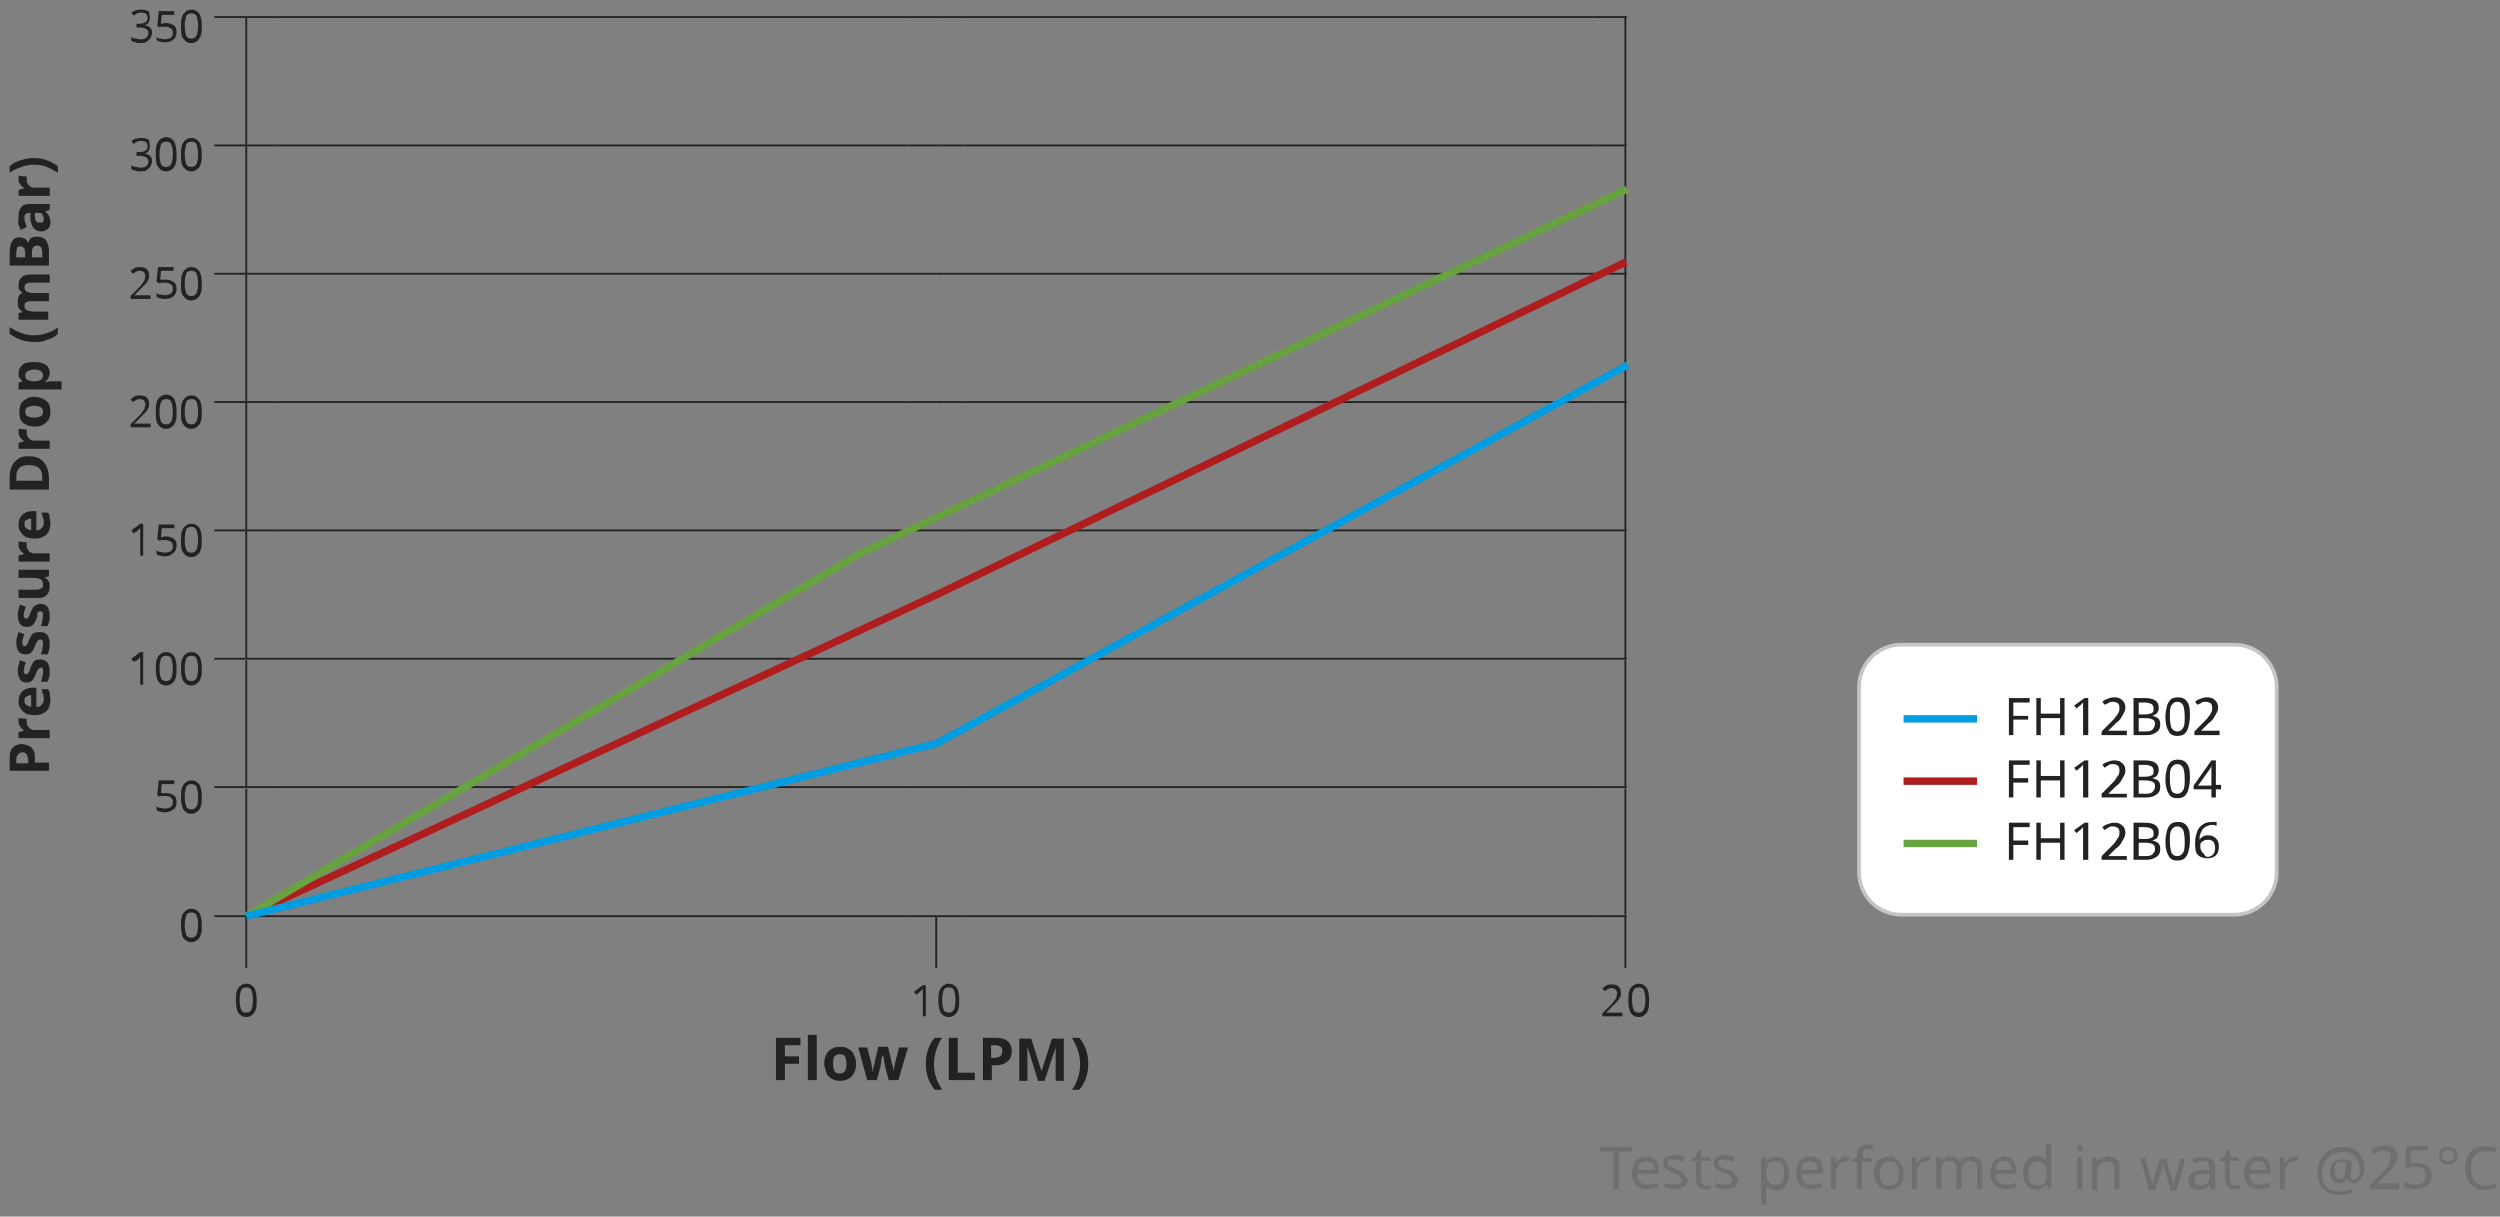 <?xml version="1.0" encoding="utf-8"?>
<!-- Generator: Adobe Illustrator 26.1.0, SVG Export Plug-In . SVG Version: 6.00 Build 0)  -->
<svg version="1.1" id="Layer_1" xmlns="http://www.w3.org/2000/svg" xmlns:xlink="http://www.w3.org/1999/xlink" x="0px" y="0px"
	 viewBox="0 0 337 164" style="enable-background:new 0 0 337 164;" xml:space="preserve">
<rect x="0" y="0" width="337" height="164" fill="#808080" stroke="none"/>
<style type="text/css">
	.st0{fill:#6F6F6E;}
	.st1{fill:none;stroke:#222221;stroke-width:0.25;stroke-miterlimit:10;}
	.st2{fill:#222221;}
	.st3{fill:none;stroke:#AF1D1F;}
	.st4{fill:none;stroke:#69A341;}
	.st5{fill:none;stroke:#009DE0;}
	.st6{fill:#FFFFFF;}
	.st7{fill:none;stroke:#C5C5C5;stroke-width:0.5;}
</style>
<g>
	<path class="st0" d="M218.2,160.3h-0.7v-5.1h-1.8v-0.6h4.3v0.6h-1.8V160.3z"/>
	<path class="st0" d="M221.9,155.9c0.4,0,0.7,0.1,0.9,0.2c0.3,0.2,0.5,0.4,0.6,0.7c0.1,0.3,0.2,0.6,0.2,1v0.4h-2.9
		c0,0.5,0.1,0.9,0.4,1.1c0.2,0.3,0.6,0.4,1,0.4c0.3,0,0.5,0,0.7-0.1c0.2,0,0.4-0.1,0.7-0.2v0.6c-0.2,0.1-0.4,0.2-0.6,0.2
		c-0.2,0-0.5,0.1-0.8,0.1c-0.4,0-0.8-0.1-1.1-0.2c-0.3-0.2-0.6-0.4-0.7-0.7c-0.2-0.3-0.3-0.7-0.3-1.2c0-0.5,0.1-0.9,0.2-1.2
		s0.4-0.6,0.7-0.8C221.2,156,221.5,155.9,221.9,155.9z M221.9,156.5c-0.3,0-0.6,0.1-0.8,0.3c-0.2,0.2-0.3,0.5-0.3,0.9h2.2
		c0-0.4-0.1-0.7-0.3-0.9C222.5,156.6,222.2,156.5,221.9,156.5z"/>
	<path class="st0" d="M227.5,159.1c0,0.4-0.2,0.7-0.5,0.9s-0.7,0.3-1.2,0.3c-0.3,0-0.6,0-0.8-0.1s-0.4-0.1-0.6-0.2v-0.6
		c0.2,0.1,0.4,0.2,0.6,0.2c0.2,0.1,0.5,0.1,0.7,0.1c0.4,0,0.6-0.1,0.8-0.2s0.2-0.3,0.2-0.5c0-0.1,0-0.2-0.1-0.3s-0.2-0.2-0.3-0.3
		c-0.2-0.1-0.4-0.2-0.7-0.3c-0.3-0.1-0.5-0.2-0.7-0.3c-0.2-0.1-0.3-0.2-0.5-0.4c-0.1-0.1-0.2-0.3-0.2-0.6c0-0.4,0.1-0.6,0.4-0.8
		c0.3-0.2,0.7-0.3,1.2-0.3c0.3,0,0.5,0,0.7,0.1s0.4,0.1,0.6,0.2l-0.2,0.6c-0.2-0.1-0.4-0.1-0.6-0.2c-0.2-0.1-0.4-0.1-0.6-0.1
		c-0.3,0-0.5,0-0.7,0.1c-0.2,0.1-0.2,0.2-0.2,0.4c0,0.1,0,0.2,0.1,0.3c0.1,0.1,0.2,0.2,0.3,0.2c0.2,0.1,0.4,0.2,0.7,0.3
		c0.3,0.1,0.5,0.2,0.7,0.3c0.2,0.1,0.3,0.2,0.4,0.4C227.5,158.7,227.5,158.9,227.5,159.1z"/>
	<path class="st0" d="M230,159.8c0.1,0,0.2,0,0.3,0c0.1,0,0.2,0,0.3-0.1v0.5c-0.1,0-0.2,0.1-0.3,0.1c-0.1,0-0.3,0-0.4,0
		c-0.2,0-0.4,0-0.6-0.1s-0.3-0.2-0.5-0.4c-0.1-0.2-0.2-0.5-0.2-0.8v-2.5H228v-0.3l0.6-0.3l0.3-0.9h0.4v1h1.2v0.5h-1.2v2.5
		c0,0.3,0.1,0.5,0.2,0.6C229.7,159.8,229.8,159.8,230,159.8z"/>
	<path class="st0" d="M234.3,159.1c0,0.4-0.2,0.7-0.5,0.9s-0.7,0.3-1.2,0.3c-0.3,0-0.6,0-0.8-0.1s-0.4-0.1-0.6-0.2v-0.6
		c0.2,0.1,0.4,0.2,0.6,0.2c0.2,0.1,0.5,0.1,0.7,0.1c0.4,0,0.6-0.1,0.8-0.2s0.2-0.3,0.2-0.5c0-0.1,0-0.2-0.1-0.3s-0.2-0.2-0.3-0.3
		c-0.2-0.1-0.4-0.2-0.7-0.3c-0.3-0.1-0.5-0.2-0.7-0.3c-0.2-0.1-0.3-0.2-0.5-0.4c-0.1-0.1-0.2-0.3-0.2-0.6c0-0.4,0.1-0.6,0.4-0.8
		c0.3-0.2,0.7-0.3,1.2-0.3c0.3,0,0.5,0,0.7,0.1s0.4,0.1,0.6,0.2l-0.2,0.6c-0.2-0.1-0.4-0.1-0.6-0.2c-0.2-0.1-0.4-0.1-0.6-0.1
		c-0.3,0-0.5,0-0.7,0.1c-0.2,0.1-0.2,0.2-0.2,0.4c0,0.1,0,0.2,0.1,0.3c0.1,0.1,0.2,0.2,0.3,0.2c0.2,0.1,0.4,0.2,0.7,0.3
		c0.3,0.1,0.5,0.2,0.7,0.3c0.2,0.1,0.3,0.2,0.4,0.4C234.2,158.7,234.3,158.9,234.3,159.1z"/>
	<path class="st0" d="M239.4,155.9c0.5,0,1,0.2,1.3,0.6c0.3,0.4,0.5,0.9,0.5,1.7c0,0.7-0.2,1.3-0.5,1.7c-0.3,0.4-0.8,0.6-1.3,0.6
		c-0.3,0-0.6-0.1-0.8-0.2c-0.2-0.1-0.4-0.3-0.5-0.4h0c0,0.1,0,0.2,0,0.3s0,0.3,0,0.4v1.8h-0.7V156h0.6l0.1,0.6h0
		c0.1-0.2,0.3-0.3,0.5-0.5C238.8,156,239.1,155.9,239.4,155.9z M239.3,156.5c-0.4,0-0.7,0.1-0.9,0.4s-0.3,0.6-0.3,1.1v0.1
		c0,0.5,0.1,0.9,0.3,1.2c0.2,0.3,0.5,0.4,1,0.4c0.3,0,0.5-0.1,0.6-0.2c0.2-0.1,0.3-0.3,0.4-0.6s0.1-0.5,0.1-0.9
		c0-0.5-0.1-0.9-0.3-1.2C240,156.7,239.7,156.5,239.3,156.5z"/>
	<path class="st0" d="M244,155.9c0.4,0,0.7,0.1,0.9,0.2c0.3,0.2,0.5,0.4,0.6,0.7c0.1,0.3,0.2,0.6,0.2,1v0.4h-2.9
		c0,0.5,0.1,0.9,0.4,1.1c0.2,0.3,0.6,0.4,1,0.4c0.3,0,0.5,0,0.7-0.1c0.2,0,0.4-0.1,0.7-0.2v0.6c-0.2,0.1-0.4,0.2-0.6,0.2
		c-0.2,0-0.5,0.1-0.8,0.1c-0.4,0-0.8-0.1-1.1-0.2c-0.3-0.2-0.6-0.4-0.7-0.7c-0.2-0.3-0.3-0.7-0.3-1.2c0-0.5,0.1-0.9,0.2-1.2
		s0.4-0.6,0.7-0.8C243.2,156,243.6,155.9,244,155.9z M243.9,156.5c-0.3,0-0.6,0.1-0.8,0.3c-0.2,0.2-0.3,0.5-0.3,0.9h2.2
		c0-0.4-0.1-0.7-0.3-0.9C244.6,156.6,244.3,156.5,243.9,156.5z"/>
	<path class="st0" d="M248.8,155.9c0.1,0,0.2,0,0.3,0c0.1,0,0.2,0,0.2,0l-0.1,0.6c-0.1,0-0.1,0-0.2,0c-0.1,0-0.2,0-0.2,0
		c-0.2,0-0.4,0.1-0.6,0.2c-0.2,0.1-0.3,0.3-0.5,0.5c-0.1,0.2-0.2,0.5-0.2,0.8v2.3h-0.7V156h0.6l0.1,0.8h0c0.1-0.2,0.3-0.4,0.5-0.6
		S248.5,155.9,248.8,155.9z"/>
	<path class="st0" d="M252.1,156.6H251v3.7h-0.7v-3.7h-0.8v-0.3l0.8-0.2v-0.2c0-0.6,0.1-1,0.4-1.2c0.2-0.2,0.6-0.4,1-0.4
		c0.2,0,0.3,0,0.5,0c0.1,0,0.3,0.1,0.4,0.1l-0.2,0.6c-0.1,0-0.2-0.1-0.3-0.1c-0.1,0-0.2,0-0.3,0c-0.2,0-0.4,0.1-0.5,0.2
		c-0.1,0.2-0.2,0.4-0.2,0.7v0.3h1.1V156.6z"/>
	<path class="st0" d="M256.6,158.2c0,0.7-0.2,1.3-0.5,1.6c-0.4,0.4-0.8,0.6-1.5,0.6c-0.4,0-0.7-0.1-1-0.3c-0.3-0.2-0.5-0.4-0.7-0.8
		c-0.2-0.3-0.3-0.7-0.3-1.2c0-0.7,0.2-1.3,0.5-1.6s0.8-0.6,1.5-0.6c0.4,0,0.7,0.1,1,0.3c0.3,0.2,0.5,0.4,0.7,0.8
		S256.6,157.7,256.6,158.2z M253.4,158.2c0,0.5,0.1,0.9,0.3,1.2s0.5,0.4,1,0.4c0.4,0,0.7-0.1,1-0.4s0.3-0.7,0.3-1.2
		s-0.1-0.9-0.3-1.2c-0.2-0.3-0.5-0.4-1-0.4s-0.8,0.1-1,0.4C253.5,157.3,253.4,157.7,253.4,158.2z"/>
	<path class="st0" d="M259.7,155.9c0.1,0,0.2,0,0.3,0c0.1,0,0.2,0,0.2,0l-0.1,0.6c-0.1,0-0.1,0-0.2,0c-0.1,0-0.2,0-0.2,0
		c-0.2,0-0.4,0.1-0.6,0.2c-0.2,0.1-0.3,0.3-0.5,0.5c-0.1,0.2-0.2,0.5-0.2,0.8v2.3h-0.7V156h0.6l0.1,0.8h0c0.1-0.2,0.3-0.4,0.5-0.6
		S259.4,155.9,259.7,155.9z"/>
	<path class="st0" d="M265.7,155.9c0.5,0,0.8,0.1,1.1,0.4c0.2,0.2,0.4,0.6,0.4,1.2v2.8h-0.7v-2.8c0-0.7-0.3-1-0.9-1
		c-0.4,0-0.7,0.1-0.9,0.4s-0.3,0.6-0.3,1v2.4h-0.7v-2.8c0-0.7-0.3-1-0.9-1c-0.4,0-0.7,0.1-0.9,0.4s-0.2,0.7-0.2,1.2v2.2H261V156h0.6
		l0.1,0.6h0c0.1-0.2,0.3-0.4,0.5-0.5s0.5-0.2,0.7-0.2c0.7,0,1.1,0.2,1.3,0.7h0c0.1-0.2,0.3-0.4,0.6-0.5S265.4,155.9,265.7,155.9z"/>
	<path class="st0" d="M270.1,155.9c0.4,0,0.7,0.1,0.9,0.2c0.3,0.2,0.5,0.4,0.6,0.7c0.1,0.3,0.2,0.6,0.2,1v0.4H269
		c0,0.5,0.1,0.9,0.4,1.1c0.2,0.3,0.6,0.4,1,0.4c0.3,0,0.5,0,0.7-0.1c0.2,0,0.4-0.1,0.7-0.2v0.6c-0.2,0.1-0.4,0.2-0.6,0.2
		c-0.2,0-0.5,0.1-0.8,0.1c-0.4,0-0.8-0.1-1.1-0.2c-0.3-0.2-0.6-0.4-0.7-0.7c-0.2-0.3-0.3-0.7-0.3-1.2c0-0.5,0.1-0.9,0.2-1.2
		s0.4-0.6,0.7-0.8C269.4,156,269.8,155.9,270.1,155.9z M270.1,156.5c-0.3,0-0.6,0.1-0.8,0.3c-0.2,0.2-0.3,0.5-0.3,0.9h2.2
		c0-0.4-0.1-0.7-0.3-0.9C270.8,156.6,270.5,156.5,270.1,156.5z"/>
	<path class="st0" d="M274.5,160.4c-0.5,0-1-0.2-1.3-0.6c-0.3-0.4-0.5-0.9-0.5-1.7c0-0.7,0.2-1.3,0.5-1.7c0.3-0.4,0.8-0.6,1.3-0.6
		c0.3,0,0.6,0.1,0.8,0.2c0.2,0.1,0.4,0.3,0.5,0.4h0c0-0.1,0-0.2,0-0.3c0-0.1,0-0.2,0-0.3v-1.7h0.7v6.1H276l-0.1-0.6h0
		c-0.1,0.2-0.3,0.3-0.5,0.5C275.1,160.3,274.9,160.4,274.5,160.4z M274.6,159.8c0.5,0,0.8-0.1,1-0.4c0.2-0.2,0.3-0.6,0.3-1.1v-0.1
		c0-0.5-0.1-0.9-0.3-1.2c-0.2-0.3-0.5-0.4-1-0.4c-0.4,0-0.7,0.2-0.9,0.5c-0.2,0.3-0.3,0.7-0.3,1.2c0,0.5,0.1,0.9,0.3,1.2
		C274,159.7,274.3,159.8,274.6,159.8z"/>
	<path class="st0" d="M280.4,154.4c0.1,0,0.2,0,0.3,0.1c0.1,0.1,0.1,0.2,0.1,0.3c0,0.1,0,0.3-0.1,0.3c-0.1,0.1-0.2,0.1-0.3,0.1
		c-0.1,0-0.2,0-0.3-0.1c-0.1-0.1-0.1-0.2-0.1-0.3c0-0.2,0-0.3,0.1-0.3S280.2,154.4,280.4,154.4z M280.7,156v4.3H280V156H280.7z"/>
	<path class="st0" d="M284.1,155.9c0.5,0,0.9,0.1,1.2,0.4c0.3,0.2,0.4,0.6,0.4,1.2v2.8H285v-2.7c0-0.7-0.3-1-1-1
		c-0.5,0-0.8,0.1-1,0.4c-0.2,0.3-0.3,0.7-0.3,1.2v2.2h-0.7V156h0.6l0.1,0.6h0c0.1-0.2,0.3-0.4,0.6-0.5S283.9,155.9,284.1,155.9z"/>
	<path class="st0" d="M291.9,157.9c-0.1-0.2-0.1-0.4-0.2-0.6s-0.1-0.4-0.1-0.5h0c0,0.1-0.1,0.3-0.1,0.5c0,0.2-0.1,0.4-0.2,0.7
		l-0.8,2.4h-0.8l-1.2-4.3h0.7l0.6,2.3c0.1,0.2,0.1,0.5,0.2,0.7c0.1,0.2,0.1,0.4,0.1,0.6h0c0-0.1,0-0.2,0.1-0.3
		c0-0.1,0.1-0.3,0.1-0.4c0-0.1,0.1-0.3,0.1-0.4l0.8-2.4h0.8l0.7,2.4c0.1,0.2,0.1,0.4,0.2,0.6c0.1,0.2,0.1,0.4,0.1,0.6h0
		c0-0.1,0.1-0.3,0.1-0.6c0.1-0.2,0.1-0.5,0.2-0.7l0.6-2.3h0.7l-1.2,4.3h-0.8L291.9,157.9z"/>
	<path class="st0" d="M297,156c0.5,0,0.9,0.1,1.2,0.3c0.3,0.2,0.4,0.6,0.4,1.1v2.9H298l-0.1-0.6h0c-0.2,0.2-0.4,0.4-0.6,0.5
		c-0.2,0.1-0.5,0.2-0.9,0.2c-0.4,0-0.7-0.1-1-0.3c-0.3-0.2-0.4-0.5-0.4-1c0-0.4,0.2-0.8,0.5-1c0.3-0.2,0.9-0.4,1.6-0.4l0.7,0v-0.3
		c0-0.4-0.1-0.6-0.2-0.7s-0.4-0.2-0.7-0.2c-0.2,0-0.4,0-0.6,0.1c-0.2,0.1-0.4,0.1-0.6,0.2l-0.2-0.5c0.2-0.1,0.4-0.2,0.7-0.3
		C296.5,156,296.7,156,297,156z M297.2,158.2c-0.5,0-0.9,0.1-1.1,0.3c-0.2,0.1-0.3,0.4-0.3,0.6c0,0.2,0.1,0.4,0.2,0.5
		c0.1,0.1,0.3,0.2,0.6,0.2c0.4,0,0.7-0.1,0.9-0.3s0.4-0.5,0.4-0.9v-0.4L297.2,158.2z"/>
	<path class="st0" d="M301.3,159.8c0.1,0,0.2,0,0.3,0c0.1,0,0.2,0,0.3-0.1v0.5c-0.1,0-0.2,0.1-0.3,0.1c-0.1,0-0.3,0-0.4,0
		c-0.2,0-0.4,0-0.6-0.1s-0.3-0.2-0.5-0.4c-0.1-0.2-0.2-0.5-0.2-0.8v-2.5h-0.6v-0.3l0.6-0.3l0.3-0.9h0.4v1h1.2v0.5h-1.2v2.5
		c0,0.3,0.1,0.5,0.2,0.6C300.9,159.8,301.1,159.8,301.3,159.8z"/>
	<path class="st0" d="M304.4,155.9c0.4,0,0.7,0.1,0.9,0.2c0.3,0.2,0.5,0.4,0.6,0.7c0.1,0.3,0.2,0.6,0.2,1v0.4h-2.9
		c0,0.5,0.1,0.9,0.4,1.1c0.2,0.3,0.6,0.4,1,0.4c0.3,0,0.5,0,0.7-0.1c0.2,0,0.4-0.1,0.7-0.2v0.6c-0.2,0.1-0.4,0.2-0.6,0.2
		c-0.2,0-0.5,0.1-0.8,0.1c-0.4,0-0.8-0.1-1.1-0.2c-0.3-0.2-0.6-0.4-0.7-0.7c-0.2-0.3-0.3-0.7-0.3-1.2c0-0.5,0.1-0.9,0.2-1.2
		s0.4-0.6,0.7-0.8C303.7,156,304,155.9,304.4,155.9z M304.4,156.5c-0.3,0-0.6,0.1-0.8,0.3c-0.2,0.2-0.3,0.5-0.3,0.9h2.2
		c0-0.4-0.1-0.7-0.3-0.9C305,156.6,304.8,156.5,304.4,156.5z"/>
	<path class="st0" d="M309.3,155.9c0.1,0,0.2,0,0.3,0c0.1,0,0.2,0,0.2,0l-0.1,0.6c-0.1,0-0.1,0-0.2,0c-0.1,0-0.2,0-0.2,0
		c-0.2,0-0.4,0.1-0.6,0.2c-0.2,0.1-0.3,0.3-0.5,0.5c-0.1,0.2-0.2,0.5-0.2,0.8v2.3h-0.7V156h0.6l0.1,0.8h0c0.1-0.2,0.3-0.4,0.5-0.6
		S309,155.9,309.3,155.9z"/>
	<path class="st0" d="M318.7,157.5c0,0.2,0,0.5-0.1,0.7c-0.1,0.2-0.1,0.4-0.3,0.6s-0.3,0.3-0.4,0.5c-0.2,0.1-0.4,0.2-0.6,0.2
		c-0.2,0-0.4-0.1-0.6-0.2c-0.1-0.1-0.2-0.3-0.3-0.5h0c-0.1,0.2-0.2,0.4-0.4,0.5c-0.2,0.1-0.4,0.2-0.7,0.2c-0.4,0-0.7-0.1-0.9-0.4
		c-0.2-0.3-0.3-0.6-0.3-1.1c0-0.4,0.1-0.7,0.2-0.9c0.1-0.3,0.3-0.5,0.6-0.6c0.3-0.2,0.6-0.2,0.9-0.2c0.2,0,0.5,0,0.7,0.1
		s0.4,0.1,0.5,0.1l-0.1,1.6c0,0.1,0,0.2,0,0.2s0,0.1,0,0.1c0,0.3,0,0.5,0.1,0.6s0.2,0.1,0.3,0.1c0.2,0,0.3-0.1,0.4-0.2
		c0.1-0.1,0.2-0.3,0.3-0.5s0.1-0.5,0.1-0.7c0-0.5-0.1-0.9-0.3-1.3s-0.5-0.6-0.8-0.8s-0.7-0.3-1.2-0.3c-0.6,0-1.1,0.1-1.5,0.4
		c-0.4,0.3-0.7,0.6-1,1c-0.2,0.4-0.3,0.9-0.3,1.5c0,0.8,0.2,1.4,0.6,1.8s1,0.6,1.8,0.6c0.3,0,0.6,0,0.9-0.1c0.3-0.1,0.6-0.2,0.8-0.2
		v0.5c-0.2,0.1-0.5,0.2-0.8,0.2c-0.3,0.1-0.6,0.1-0.9,0.1c-0.6,0-1.2-0.1-1.6-0.4c-0.4-0.2-0.8-0.6-1-1c-0.2-0.4-0.4-1-0.4-1.6
		c0-0.5,0.1-1,0.2-1.4c0.2-0.4,0.4-0.8,0.7-1.1c0.3-0.3,0.6-0.6,1.1-0.7c0.4-0.2,0.9-0.3,1.4-0.3c0.6,0,1,0.1,1.5,0.3s0.8,0.6,1,1
		C318.6,156.4,318.7,156.9,318.7,157.5z M314.7,158c0,0.3,0.1,0.6,0.2,0.7c0.1,0.2,0.3,0.2,0.5,0.2c0.3,0,0.5-0.1,0.6-0.3
		c0.1-0.2,0.2-0.5,0.2-0.9l0-1c-0.1,0-0.2,0-0.3-0.1c-0.1,0-0.2,0-0.3,0c-0.3,0-0.5,0.1-0.6,0.2s-0.3,0.3-0.3,0.5
		C314.7,157.5,314.7,157.7,314.7,158z"/>
	<path class="st0" d="M323.3,160.3h-3.8v-0.6l1.5-1.5c0.3-0.3,0.5-0.5,0.7-0.8c0.2-0.2,0.3-0.4,0.4-0.7c0.1-0.2,0.2-0.5,0.2-0.7
		c0-0.3-0.1-0.6-0.3-0.7s-0.4-0.2-0.7-0.2c-0.3,0-0.5,0-0.7,0.1c-0.2,0.1-0.4,0.2-0.6,0.4l-0.4-0.5c0.2-0.2,0.5-0.3,0.8-0.5
		c0.3-0.1,0.6-0.2,1-0.2c0.5,0,1,0.1,1.3,0.4c0.3,0.3,0.5,0.6,0.5,1.1c0,0.3-0.1,0.6-0.2,0.8c-0.1,0.3-0.3,0.5-0.5,0.8
		c-0.2,0.3-0.5,0.5-0.8,0.8l-1.2,1.2v0h2.9V160.3z"/>
	<path class="st0" d="M325.9,156.8c0.6,0,1.1,0.1,1.4,0.4c0.3,0.3,0.5,0.7,0.5,1.2c0,0.6-0.2,1.1-0.6,1.4c-0.4,0.3-0.9,0.5-1.6,0.5
		c-0.3,0-0.6,0-0.8-0.1c-0.3-0.1-0.5-0.1-0.7-0.2v-0.7c0.2,0.1,0.4,0.2,0.7,0.3s0.5,0.1,0.8,0.1c0.4,0,0.8-0.1,1-0.3
		s0.4-0.5,0.4-0.9c0-0.4-0.1-0.7-0.3-0.9s-0.6-0.3-1.1-0.3c-0.1,0-0.3,0-0.5,0s-0.3,0.1-0.5,0.1l-0.4-0.2l0.2-2.7h2.9v0.6h-2.3
		l-0.1,1.7c0.1,0,0.2,0,0.4-0.1C325.6,156.8,325.8,156.8,325.9,156.8z"/>
	<path class="st0" d="M330,157c-0.4,0-0.7-0.1-0.9-0.3c-0.2-0.2-0.3-0.5-0.3-0.9c0-0.4,0.1-0.7,0.3-0.9s0.5-0.3,0.9-0.3
		c0.4,0,0.7,0.1,0.9,0.3s0.4,0.5,0.4,0.9c0,0.4-0.1,0.7-0.4,0.9C330.7,156.9,330.4,157,330,157z M330,156.5c0.3,0,0.4-0.1,0.6-0.2
		s0.2-0.3,0.2-0.5c0-0.2-0.1-0.4-0.2-0.6c-0.1-0.1-0.3-0.2-0.6-0.2c-0.3,0-0.5,0.1-0.6,0.2c-0.1,0.1-0.2,0.3-0.2,0.6
		c0,0.2,0.1,0.4,0.2,0.5C329.6,156.4,329.8,156.5,330,156.5z"/>
	<path class="st0" d="M335,155.2c-0.6,0-1.1,0.2-1.4,0.6c-0.4,0.4-0.5,1-0.5,1.7c0,0.7,0.2,1.3,0.5,1.7c0.3,0.4,0.8,0.6,1.5,0.6
		c0.3,0,0.5,0,0.7-0.1c0.2,0,0.4-0.1,0.7-0.2v0.6c-0.2,0.1-0.4,0.1-0.7,0.2s-0.5,0.1-0.8,0.1c-0.6,0-1.1-0.1-1.5-0.4
		c-0.4-0.2-0.7-0.6-0.9-1c-0.2-0.4-0.3-1-0.3-1.6c0-0.6,0.1-1.1,0.3-1.5c0.2-0.4,0.5-0.8,0.9-1c0.4-0.2,0.9-0.4,1.5-0.4
		c0.6,0,1.1,0.1,1.6,0.3l-0.3,0.6c-0.2-0.1-0.4-0.2-0.6-0.2C335.5,155.2,335.2,155.2,335,155.2z"/>
</g>
<line class="st1" x1="28.9" y1="2.3" x2="33.2" y2="2.3"/>
<line class="st1" x1="33.2" y1="2.3" x2="37.4" y2="2.3"/>
<line class="st1" x1="33.2" y1="19.5" x2="33.2" y2="2.4"/>
<line class="st1" x1="37.4" y1="2.3" x2="122.5" y2="2.3"/>
<line class="st1" x1="122.5" y1="2.3" x2="126.2" y2="2.3"/>
<line class="st1" x1="126.2" y1="2.3" x2="129.9" y2="2.3"/>
<line class="st1" x1="129.9" y1="2.3" x2="214.9" y2="2.3"/>
<line class="st1" x1="214.9" y1="2.3" x2="219.3" y2="2.3"/>
<line class="st1" x1="219.1" y1="19.5" x2="219.1" y2="2.4"/>
<line class="st1" x1="28.9" y1="19.6" x2="33.2" y2="19.6"/>
<line class="st1" x1="33.2" y1="19.6" x2="37.4" y2="19.6"/>
<line class="st1" x1="33.2" y1="36.8" x2="33.2" y2="19.7"/>
<line class="st1" x1="37.4" y1="19.6" x2="122.5" y2="19.6"/>
<line class="st1" x1="122.5" y1="19.6" x2="126.2" y2="19.6"/>
<line class="st1" x1="126.2" y1="19.6" x2="129.9" y2="19.6"/>
<line class="st1" x1="129.9" y1="19.6" x2="214.9" y2="19.6"/>
<line class="st1" x1="214.9" y1="19.6" x2="219.3" y2="19.6"/>
<line class="st1" x1="219.1" y1="36.8" x2="219.1" y2="19.7"/>
<line class="st1" x1="28.9" y1="36.9" x2="33.2" y2="36.9"/>
<line class="st1" x1="33.2" y1="36.9" x2="37.4" y2="36.9"/>
<line class="st1" x1="33.2" y1="54.1" x2="33.2" y2="37"/>
<line class="st1" x1="37.4" y1="36.9" x2="122.5" y2="36.9"/>
<line class="st1" x1="122.5" y1="36.9" x2="126.2" y2="36.9"/>
<line class="st1" x1="126.2" y1="36.9" x2="129.9" y2="36.9"/>
<line class="st1" x1="129.9" y1="36.9" x2="214.9" y2="36.9"/>
<line class="st1" x1="214.9" y1="36.9" x2="219.3" y2="36.9"/>
<line class="st1" x1="219.1" y1="54.1" x2="219.1" y2="37"/>
<line class="st1" x1="28.9" y1="54.2" x2="33.2" y2="54.2"/>
<line class="st1" x1="33.2" y1="54.2" x2="37.4" y2="54.2"/>
<line class="st1" x1="33.2" y1="71.4" x2="33.2" y2="54.3"/>
<line class="st1" x1="37.4" y1="54.2" x2="122.5" y2="54.2"/>
<line class="st1" x1="122.5" y1="54.2" x2="126.2" y2="54.2"/>
<line class="st1" x1="126.2" y1="54.2" x2="129.9" y2="54.2"/>
<line class="st1" x1="129.9" y1="54.2" x2="214.9" y2="54.2"/>
<line class="st1" x1="214.9" y1="54.2" x2="219.3" y2="54.2"/>
<line class="st1" x1="219.1" y1="71.4" x2="219.1" y2="54.3"/>
<line class="st1" x1="28.9" y1="71.5" x2="33.2" y2="71.5"/>
<line class="st1" x1="33.2" y1="71.5" x2="37.4" y2="71.5"/>
<line class="st1" x1="33.2" y1="88.7" x2="33.2" y2="71.6"/>
<line class="st1" x1="37.4" y1="71.5" x2="122.5" y2="71.5"/>
<line class="st1" x1="122.5" y1="71.5" x2="126.2" y2="71.5"/>
<line class="st1" x1="126.2" y1="71.5" x2="129.9" y2="71.5"/>
<line class="st1" x1="129.9" y1="71.5" x2="214.9" y2="71.5"/>
<line class="st1" x1="214.9" y1="71.5" x2="219.3" y2="71.5"/>
<line class="st1" x1="219.1" y1="88.7" x2="219.1" y2="71.6"/>
<line class="st1" x1="28.9" y1="88.8" x2="33.2" y2="88.8"/>
<line class="st1" x1="33.2" y1="88.8" x2="37.4" y2="88.8"/>
<line class="st1" x1="33.2" y1="106" x2="33.2" y2="89"/>
<line class="st1" x1="37.4" y1="88.8" x2="122.5" y2="88.8"/>
<line class="st1" x1="122.5" y1="88.8" x2="126.2" y2="88.8"/>
<line class="st1" x1="126.2" y1="88.8" x2="129.9" y2="88.8"/>
<line class="st1" x1="129.9" y1="88.8" x2="214.9" y2="88.8"/>
<line class="st1" x1="214.9" y1="88.8" x2="219.3" y2="88.8"/>
<line class="st1" x1="219.1" y1="106" x2="219.1" y2="89"/>
<line class="st1" x1="28.9" y1="106.1" x2="33.2" y2="106.1"/>
<line class="st1" x1="33.2" y1="106.1" x2="37.4" y2="106.1"/>
<line class="st1" x1="33.2" y1="123.3" x2="33.2" y2="106.3"/>
<line class="st1" x1="37.4" y1="106.1" x2="122.5" y2="106.1"/>
<line class="st1" x1="122.5" y1="106.1" x2="126.2" y2="106.1"/>
<line class="st1" x1="126.2" y1="106.1" x2="129.9" y2="106.1"/>
<line class="st1" x1="129.9" y1="106.1" x2="214.9" y2="106.1"/>
<line class="st1" x1="214.9" y1="106.1" x2="219.3" y2="106.1"/>
<line class="st1" x1="219.1" y1="123.3" x2="219.1" y2="106.3"/>
<line class="st1" x1="28.9" y1="123.5" x2="33.2" y2="123.5"/>
<line class="st1" x1="33.2" y1="123.5" x2="37.4" y2="123.5"/>
<line class="st1" x1="33.2" y1="130.5" x2="33.2" y2="123.6"/>
<line class="st1" x1="37.4" y1="123.5" x2="122.5" y2="123.5"/>
<line class="st1" x1="122.5" y1="123.5" x2="126.2" y2="123.5"/>
<line class="st1" x1="126.2" y1="123.5" x2="129.9" y2="123.5"/>
<line class="st1" x1="126.2" y1="130.5" x2="126.2" y2="123.6"/>
<line class="st1" x1="129.9" y1="123.5" x2="214.9" y2="123.5"/>
<line class="st1" x1="214.9" y1="123.5" x2="219.3" y2="123.5"/>
<line class="st1" x1="219.1" y1="130.5" x2="219.1" y2="123.6"/>
<g>
	<path class="st2" d="M1.3,102.3c0-0.7,0.1-1.2,0.4-1.5c0.3-0.3,0.7-0.5,1.2-0.5c0.3,0,0.6,0.1,0.9,0.2c0.3,0.1,0.5,0.3,0.7,0.6
		c0.2,0.3,0.2,0.7,0.2,1.2v0.5h1.9v1.1H1.3V102.3z M2.2,102.4v0.5h1.6v-0.4c0-0.3-0.1-0.6-0.2-0.8s-0.3-0.3-0.6-0.3
		C2.5,101.5,2.2,101.8,2.2,102.4z"/>
	<path class="st2" d="M2.5,97.2c0-0.1,0-0.1,0-0.2c0-0.1,0-0.1,0-0.2l1.1,0.1c0,0,0,0.1,0,0.2s0,0.1,0,0.2c0,0.2,0,0.4,0.1,0.5
		s0.2,0.3,0.3,0.4c0.2,0.1,0.4,0.2,0.6,0.2h2.1v1.1H2.5v-0.8l0.7-0.2v-0.1c-0.2-0.1-0.4-0.3-0.5-0.5C2.5,97.7,2.5,97.4,2.5,97.2z"/>
	<path class="st2" d="M2.5,94.5c0-0.6,0.2-1,0.5-1.3c0.3-0.3,0.8-0.5,1.4-0.5h0.5v2.6c0.3,0,0.6-0.1,0.7-0.3
		c0.2-0.2,0.3-0.4,0.3-0.7c0-0.3,0-0.5-0.1-0.7c-0.1-0.2-0.1-0.4-0.2-0.7h0.9c0.1,0.2,0.2,0.4,0.2,0.6c0,0.2,0.1,0.5,0.1,0.8
		c0,0.4-0.1,0.8-0.2,1.1c-0.2,0.3-0.4,0.6-0.7,0.7c-0.3,0.2-0.7,0.3-1.2,0.3c-0.5,0-0.9-0.1-1.2-0.2c-0.3-0.2-0.6-0.4-0.7-0.7
		C2.5,95.2,2.5,94.9,2.5,94.5z M3.3,94.5c0,0.2,0.1,0.4,0.2,0.5c0.1,0.1,0.4,0.2,0.7,0.3v-1.6c-0.2,0-0.5,0.1-0.6,0.2
		C3.3,94,3.3,94.2,3.3,94.5z"/>
	<path class="st2" d="M5.4,88.9c0.4,0,0.7,0.1,1,0.4c0.2,0.3,0.3,0.7,0.3,1.3c0,0.3,0,0.5-0.1,0.7c0,0.2-0.1,0.4-0.2,0.6H5.5
		c0.1-0.2,0.2-0.5,0.2-0.7c0.1-0.3,0.1-0.5,0.1-0.7c0-0.2,0-0.4-0.1-0.5C5.7,90,5.6,90,5.5,90c-0.1,0-0.1,0-0.2,0.1
		c-0.1,0-0.1,0.1-0.2,0.2c-0.1,0.1-0.2,0.3-0.3,0.6c-0.1,0.3-0.2,0.5-0.3,0.6c-0.1,0.2-0.2,0.3-0.4,0.4C4,92,3.8,92,3.6,92
		c-0.4,0-0.7-0.1-0.9-0.4c-0.2-0.3-0.3-0.7-0.3-1.2c0-0.3,0-0.5,0.1-0.7c0.1-0.2,0.1-0.5,0.2-0.7l0.8,0.3c-0.1,0.2-0.2,0.4-0.2,0.6
		s-0.1,0.4-0.1,0.5c0,0.3,0.1,0.5,0.3,0.5c0.1,0,0.1,0,0.2-0.1c0.1,0,0.1-0.1,0.2-0.2C4,90.5,4,90.3,4.1,90c0.1-0.2,0.2-0.4,0.3-0.6
		s0.2-0.3,0.4-0.4C5,88.9,5.2,88.9,5.4,88.9z"/>
	<path class="st2" d="M5.4,85.2c0.4,0,0.7,0.1,1,0.4c0.2,0.3,0.3,0.7,0.3,1.3c0,0.3,0,0.5-0.1,0.7c0,0.2-0.1,0.4-0.2,0.6H5.5
		c0.1-0.2,0.2-0.5,0.2-0.7s0.1-0.5,0.1-0.7c0-0.2,0-0.4-0.1-0.5s-0.2-0.1-0.3-0.1c-0.1,0-0.1,0-0.2,0.1c-0.1,0-0.1,0.1-0.2,0.2
		c-0.1,0.1-0.2,0.3-0.3,0.6c-0.1,0.3-0.2,0.5-0.3,0.6c-0.1,0.2-0.2,0.3-0.4,0.4c-0.2,0.1-0.3,0.1-0.6,0.1c-0.4,0-0.7-0.1-0.9-0.4
		c-0.2-0.3-0.3-0.7-0.3-1.2c0-0.3,0-0.5,0.1-0.7c0.1-0.2,0.1-0.5,0.2-0.7l0.8,0.3c-0.1,0.2-0.2,0.4-0.2,0.6
		c-0.1,0.2-0.1,0.4-0.1,0.5c0,0.3,0.1,0.5,0.3,0.5c0.1,0,0.1,0,0.2-0.1c0.1,0,0.1-0.1,0.2-0.2s0.1-0.3,0.2-0.5
		c0.1-0.2,0.2-0.4,0.3-0.6c0.1-0.2,0.2-0.3,0.4-0.4C5,85.2,5.2,85.2,5.4,85.2z"/>
	<path class="st2" d="M5.4,81.4c0.4,0,0.7,0.1,1,0.4c0.2,0.3,0.3,0.7,0.3,1.3c0,0.3,0,0.5-0.1,0.7c0,0.2-0.1,0.4-0.2,0.6H5.5
		c0.1-0.2,0.2-0.5,0.2-0.7s0.1-0.5,0.1-0.7c0-0.2,0-0.4-0.1-0.5c-0.1-0.1-0.2-0.1-0.3-0.1c-0.1,0-0.1,0-0.2,0.1
		c-0.1,0-0.1,0.1-0.2,0.2C5.1,83,5,83.2,4.9,83.4c-0.1,0.3-0.2,0.5-0.3,0.6c-0.1,0.2-0.2,0.3-0.4,0.4c-0.2,0.1-0.3,0.1-0.6,0.1
		c-0.4,0-0.7-0.1-0.9-0.4c-0.2-0.3-0.3-0.7-0.3-1.2c0-0.3,0-0.5,0.1-0.7c0.1-0.2,0.1-0.5,0.2-0.7l0.8,0.3c-0.1,0.2-0.2,0.4-0.2,0.6
		c-0.1,0.2-0.1,0.4-0.1,0.5c0,0.3,0.1,0.5,0.3,0.5c0.1,0,0.1,0,0.2-0.1c0.1,0,0.1-0.1,0.2-0.2s0.1-0.3,0.2-0.5
		c0.1-0.2,0.2-0.4,0.3-0.6c0.1-0.2,0.2-0.3,0.4-0.4C5,81.5,5.2,81.4,5.4,81.4z"/>
	<path class="st2" d="M2.5,76.8h4.1v0.9l-0.5,0.1v0.1c0.2,0.1,0.4,0.3,0.5,0.5c0.1,0.2,0.1,0.5,0.1,0.7c0,0.4-0.1,0.8-0.4,1.1
		s-0.6,0.4-1.1,0.4H2.5v-1.1h2.4c0.3,0,0.5-0.1,0.7-0.2s0.2-0.3,0.2-0.5c0-0.3-0.1-0.6-0.3-0.7c-0.2-0.1-0.6-0.2-1-0.2H2.5V76.8z"/>
	<path class="st2" d="M2.5,73.4c0-0.1,0-0.1,0-0.2c0-0.1,0-0.1,0-0.2l1.1,0.1c0,0,0,0.1,0,0.2s0,0.1,0,0.2c0,0.2,0,0.4,0.1,0.5
		c0.1,0.2,0.2,0.3,0.3,0.4c0.2,0.1,0.4,0.2,0.6,0.2h2.1v1.1H2.5v-0.8l0.7-0.2v-0.1c-0.2-0.1-0.4-0.3-0.5-0.5
		C2.5,73.9,2.5,73.6,2.5,73.4z"/>
	<path class="st2" d="M2.5,70.7c0-0.6,0.2-1,0.5-1.3c0.3-0.3,0.8-0.5,1.4-0.5h0.5v2.6c0.3,0,0.6-0.1,0.7-0.3
		c0.2-0.2,0.3-0.4,0.3-0.7c0-0.3,0-0.5-0.1-0.7c-0.1-0.2-0.1-0.4-0.2-0.7h0.9c0.1,0.2,0.2,0.4,0.2,0.6c0,0.2,0.1,0.5,0.1,0.8
		c0,0.4-0.1,0.8-0.2,1.1c-0.2,0.3-0.4,0.6-0.7,0.7c-0.3,0.2-0.7,0.3-1.2,0.3c-0.5,0-0.9-0.1-1.2-0.2c-0.3-0.2-0.6-0.4-0.7-0.7
		C2.5,71.4,2.5,71.1,2.5,70.7z M3.3,70.7c0,0.2,0.1,0.4,0.2,0.5c0.1,0.1,0.4,0.2,0.7,0.3v-1.6c-0.2,0-0.5,0.1-0.6,0.2
		C3.3,70.2,3.3,70.4,3.3,70.7z"/>
	<path class="st2" d="M3.9,61.5c0.9,0,1.6,0.3,2,0.8s0.7,1.2,0.7,2.2v1.5H1.3v-1.7c0-0.6,0.1-1,0.3-1.5c0.2-0.4,0.5-0.7,0.9-1
		C2.8,61.6,3.3,61.5,3.9,61.5z M3.9,62.7c-0.6,0-1,0.1-1.3,0.4c-0.3,0.3-0.4,0.6-0.4,1.1v0.6h3.5v-0.5C5.7,63.2,5.1,62.7,3.9,62.7z"
		/>
	<path class="st2" d="M2.5,58.2c0-0.1,0-0.1,0-0.2c0-0.1,0-0.1,0-0.2l1.1,0.1c0,0,0,0.1,0,0.2s0,0.1,0,0.2c0,0.2,0,0.4,0.1,0.5
		c0.1,0.2,0.2,0.3,0.3,0.4c0.2,0.1,0.4,0.2,0.6,0.2h2.1v1.1H2.5v-0.8l0.7-0.2v-0.1c-0.2-0.1-0.4-0.3-0.5-0.5
		C2.5,58.7,2.5,58.4,2.5,58.2z"/>
	<path class="st2" d="M4.6,53.5c0.7,0,1.2,0.2,1.6,0.5s0.6,0.8,0.6,1.5c0,0.4-0.1,0.7-0.2,1c-0.2,0.3-0.4,0.5-0.7,0.7
		c-0.3,0.2-0.7,0.3-1.2,0.3c-0.7,0-1.2-0.2-1.6-0.5c-0.4-0.4-0.5-0.8-0.5-1.5c0-0.4,0.1-0.7,0.2-1s0.4-0.5,0.7-0.7
		S4.1,53.5,4.6,53.5z M4.6,56.3c0.4,0,0.7-0.1,0.9-0.2s0.3-0.3,0.3-0.6c0-0.3-0.1-0.5-0.3-0.6c-0.2-0.1-0.5-0.2-0.9-0.2
		c-0.4,0-0.7,0.1-0.9,0.2c-0.2,0.1-0.3,0.3-0.3,0.6c0,0.3,0.1,0.5,0.3,0.6S4.2,56.3,4.6,56.3z"/>
	<path class="st2" d="M2.5,50.3c0-0.5,0.2-0.8,0.5-1.1s0.9-0.4,1.6-0.4c0.7,0,1.2,0.1,1.6,0.4c0.4,0.3,0.5,0.7,0.5,1.1
		c0,0.3-0.1,0.5-0.2,0.7c-0.1,0.2-0.2,0.3-0.4,0.4v0.1c0.2,0,0.4-0.1,0.6-0.1h1.6v1.1H2.5v-0.9l0.5-0.2v-0.1
		c-0.2-0.1-0.3-0.3-0.4-0.4C2.5,50.8,2.5,50.6,2.5,50.3z M3.4,50.6c0,0.3,0.1,0.5,0.3,0.6c0.2,0.1,0.5,0.2,0.8,0.2h0.1
		c0.4,0,0.7-0.1,0.9-0.2c0.2-0.1,0.3-0.3,0.3-0.6c0-0.3-0.1-0.4-0.3-0.6c-0.2-0.1-0.5-0.2-0.9-0.2C3.8,49.9,3.4,50.1,3.4,50.6z"/>
	<path class="st2" d="M4.6,46.1c-0.6,0-1.2-0.1-1.8-0.3c-0.6-0.2-1.1-0.5-1.5-0.8v-0.9c0.5,0.3,1,0.6,1.6,0.8
		c0.6,0.2,1.1,0.3,1.7,0.3c0.6,0,1.2-0.1,1.7-0.3c0.6-0.2,1.1-0.4,1.5-0.8V45c-0.4,0.4-0.9,0.7-1.5,0.8C5.8,46.1,5.2,46.1,4.6,46.1z
		"/>
	<path class="st2" d="M2.5,38.5c0-0.5,0.1-0.8,0.4-1.1c0.2-0.2,0.6-0.4,1.1-0.4h2.7v1.1H4.2c-0.6,0-0.9,0.2-0.9,0.6
		c0,0.3,0.1,0.5,0.3,0.6s0.5,0.2,0.9,0.2h2.1v1.1H4.2c-0.6,0-0.9,0.2-0.9,0.6c0,0.3,0.1,0.5,0.3,0.6c0.2,0.1,0.6,0.2,1,0.2h1.9v1.1
		H2.5v-0.9l0.5-0.1v-0.1c-0.2-0.1-0.4-0.3-0.5-0.5c-0.1-0.2-0.1-0.4-0.1-0.7c0-0.3,0-0.6,0.1-0.8c0.1-0.2,0.2-0.4,0.5-0.5v-0.1
		c-0.2-0.1-0.4-0.3-0.5-0.5C2.5,39,2.5,38.7,2.5,38.5z"/>
	<path class="st2" d="M1.3,34.2c0-0.7,0.1-1.3,0.3-1.6C1.8,32.2,2.1,32,2.6,32c0.3,0,0.6,0.1,0.8,0.2s0.3,0.3,0.4,0.6h0
		c0-0.2,0.1-0.3,0.2-0.5c0.1-0.1,0.2-0.3,0.4-0.3c0.2-0.1,0.4-0.1,0.7-0.1c0.5,0,0.9,0.2,1.1,0.5s0.4,0.8,0.4,1.4v2H1.3V34.2z
		 M3.4,34.1c0-0.3-0.1-0.6-0.2-0.7c-0.1-0.1-0.3-0.2-0.5-0.2c-0.2,0-0.4,0.1-0.4,0.2s-0.1,0.4-0.1,0.7v0.6h1.2V34.1z M4.3,34.7h1.4
		V34c0-0.3-0.1-0.6-0.2-0.7S5.2,33.1,5,33.1c-0.2,0-0.4,0.1-0.5,0.2c-0.1,0.1-0.2,0.4-0.2,0.7V34.7z"/>
	<path class="st2" d="M2.5,29.2c0-0.6,0.1-1,0.4-1.3c0.2-0.3,0.6-0.4,1.1-0.4h2.7v0.8l-0.6,0.2v0c0.2,0.2,0.4,0.4,0.5,0.6
		c0.1,0.2,0.2,0.5,0.2,0.8c0,0.4-0.1,0.7-0.3,0.9s-0.5,0.4-1,0.4c-0.4,0-0.8-0.2-1-0.5S4.1,30,4.1,29.4l0-0.7H3.9
		c-0.2,0-0.4,0.1-0.5,0.2c-0.1,0.1-0.1,0.3-0.1,0.5s0,0.4,0.1,0.6c0.1,0.2,0.1,0.4,0.2,0.6l-0.8,0.4c-0.1-0.2-0.2-0.5-0.3-0.7
		S2.5,29.5,2.5,29.2z M4.7,29.1c0,0.4,0.1,0.6,0.2,0.8C5.1,30,5.2,30,5.4,30c0.2,0,0.3,0,0.4-0.1c0.1-0.1,0.1-0.2,0.1-0.4
		c0-0.2-0.1-0.4-0.2-0.6c-0.1-0.2-0.3-0.2-0.6-0.2H4.7L4.7,29.1z"/>
	<path class="st2" d="M2.5,24.1c0-0.1,0-0.1,0-0.2c0-0.1,0-0.1,0-0.2l1.1,0.1c0,0,0,0.1,0,0.2c0,0.1,0,0.1,0,0.2
		c0,0.2,0,0.4,0.1,0.5c0.1,0.2,0.2,0.3,0.3,0.4c0.2,0.1,0.4,0.2,0.6,0.2h2.1v1.1H2.5v-0.8l0.7-0.2v-0.1C3,25.2,2.8,25,2.7,24.8
		C2.5,24.6,2.5,24.4,2.5,24.1z"/>
	<path class="st2" d="M4.6,21.3c0.6,0,1.2,0.1,1.7,0.3c0.6,0.2,1.1,0.5,1.5,0.8v0.9c-0.5-0.3-1-0.6-1.5-0.8s-1.1-0.3-1.7-0.3
		c-0.6,0-1.2,0.1-1.7,0.3c-0.6,0.2-1.1,0.4-1.6,0.8v-0.9c0.5-0.4,1-0.7,1.5-0.8C3.4,21.4,4,21.3,4.6,21.3z"/>
</g>
<g>
	<path class="st2" d="M20.2,2.4c0,0.3-0.1,0.5-0.2,0.7c-0.2,0.2-0.4,0.3-0.6,0.3v0c0.3,0,0.6,0.1,0.8,0.3c0.2,0.2,0.3,0.4,0.3,0.7
		c0,0.2-0.1,0.5-0.2,0.7c-0.1,0.2-0.3,0.3-0.5,0.5s-0.6,0.2-0.9,0.2c-0.2,0-0.4,0-0.6-0.1c-0.2,0-0.4-0.1-0.6-0.2V5
		c0.2,0.1,0.4,0.2,0.6,0.2s0.4,0.1,0.6,0.1c0.4,0,0.7-0.1,0.8-0.2c0.2-0.1,0.3-0.4,0.3-0.6c0-0.3-0.1-0.5-0.3-0.6
		c-0.2-0.1-0.5-0.2-0.9-0.2h-0.4V3.2h0.4c0.4,0,0.6-0.1,0.8-0.2c0.2-0.1,0.3-0.3,0.3-0.6c0-0.2-0.1-0.4-0.2-0.5s-0.3-0.2-0.6-0.2
		c-0.2,0-0.4,0-0.6,0.1c-0.2,0.1-0.3,0.2-0.5,0.3l-0.3-0.4c0.2-0.1,0.3-0.2,0.6-0.3s0.5-0.1,0.8-0.1c0.4,0,0.8,0.1,1,0.3
		C20.1,1.8,20.2,2.1,20.2,2.4z"/>
	<path class="st2" d="M22.3,3.1c0.4,0,0.8,0.1,1.1,0.3c0.3,0.2,0.4,0.5,0.4,0.9c0,0.4-0.1,0.8-0.4,1c-0.3,0.3-0.7,0.4-1.2,0.4
		c-0.2,0-0.4,0-0.6-0.1c-0.2,0-0.4-0.1-0.5-0.2V5c0.1,0.1,0.3,0.2,0.5,0.2c0.2,0,0.4,0.1,0.6,0.1c0.3,0,0.6-0.1,0.8-0.2
		c0.2-0.1,0.3-0.4,0.3-0.7c0-0.3-0.1-0.5-0.3-0.6s-0.4-0.2-0.8-0.2c-0.1,0-0.2,0-0.4,0c-0.1,0-0.3,0-0.3,0.1l-0.3-0.2l0.2-2h2.1v0.5
		h-1.7l-0.1,1.2c0.1,0,0.2,0,0.3,0C22,3.1,22.2,3.1,22.3,3.1z"/>
	<path class="st2" d="M27.2,3.5c0,0.5,0,0.9-0.1,1.2C27,5,26.8,5.3,26.6,5.5c-0.2,0.2-0.5,0.3-0.8,0.3c-0.5,0-0.8-0.2-1.1-0.6
		s-0.3-0.9-0.3-1.6c0-0.5,0-0.9,0.1-1.2C24.6,2,24.8,1.8,25,1.6c0.2-0.2,0.5-0.3,0.8-0.3c0.5,0,0.8,0.2,1.1,0.6
		C27.1,2.3,27.2,2.8,27.2,3.5z M24.9,3.5c0,0.6,0.1,1,0.2,1.3s0.4,0.4,0.7,0.4c0.3,0,0.5-0.1,0.7-0.4c0.1-0.3,0.2-0.7,0.2-1.3
		c0-0.6-0.1-1-0.2-1.3s-0.4-0.4-0.7-0.4c-0.3,0-0.6,0.1-0.7,0.4S24.9,2.9,24.9,3.5z"/>
</g>
<g>
	<path class="st2" d="M20.2,19.7c0,0.3-0.1,0.5-0.2,0.7c-0.2,0.2-0.4,0.3-0.6,0.3v0c0.3,0,0.6,0.1,0.8,0.3c0.2,0.2,0.3,0.4,0.3,0.7
		c0,0.2-0.1,0.5-0.2,0.7c-0.1,0.2-0.3,0.3-0.5,0.5s-0.6,0.2-0.9,0.2c-0.2,0-0.4,0-0.6-0.1c-0.2,0-0.4-0.1-0.6-0.2v-0.5
		c0.2,0.1,0.4,0.2,0.6,0.2s0.4,0.1,0.6,0.1c0.4,0,0.7-0.1,0.8-0.2c0.2-0.1,0.3-0.4,0.3-0.6c0-0.3-0.1-0.5-0.3-0.6
		c-0.2-0.1-0.5-0.2-0.9-0.2h-0.4v-0.5h0.4c0.4,0,0.6-0.1,0.8-0.2c0.2-0.1,0.3-0.3,0.3-0.6c0-0.2-0.1-0.4-0.2-0.5s-0.3-0.2-0.6-0.2
		c-0.2,0-0.4,0-0.6,0.1c-0.2,0.1-0.3,0.2-0.5,0.3l-0.3-0.4c0.2-0.1,0.3-0.2,0.6-0.3s0.5-0.1,0.8-0.1c0.4,0,0.8,0.1,1,0.3
		C20.1,19.2,20.2,19.4,20.2,19.7z"/>
	<path class="st2" d="M23.8,20.8c0,0.5,0,0.9-0.1,1.2c-0.1,0.3-0.2,0.6-0.5,0.8c-0.2,0.2-0.5,0.3-0.8,0.3c-0.5,0-0.8-0.2-1.1-0.6
		S21,21.5,21,20.8c0-0.5,0-0.9,0.1-1.2c0.1-0.3,0.2-0.6,0.5-0.8c0.2-0.2,0.5-0.3,0.8-0.3c0.5,0,0.8,0.2,1.1,0.6
		C23.7,19.6,23.8,20.2,23.8,20.8z M21.5,20.8c0,0.6,0.1,1,0.2,1.3s0.4,0.4,0.7,0.4c0.3,0,0.5-0.1,0.7-0.4c0.1-0.3,0.2-0.7,0.2-1.3
		c0-0.6-0.1-1-0.2-1.3s-0.4-0.4-0.7-0.4c-0.3,0-0.6,0.1-0.7,0.4S21.5,20.3,21.5,20.8z"/>
	<path class="st2" d="M27.2,20.8c0,0.5,0,0.9-0.1,1.2c-0.1,0.3-0.2,0.6-0.5,0.8c-0.2,0.2-0.5,0.3-0.8,0.3c-0.5,0-0.8-0.2-1.1-0.6
		s-0.3-0.9-0.3-1.6c0-0.5,0-0.9,0.1-1.2c0.1-0.3,0.2-0.6,0.5-0.8c0.2-0.2,0.5-0.3,0.8-0.3c0.5,0,0.8,0.2,1.1,0.6
		C27.1,19.6,27.2,20.2,27.2,20.8z M24.9,20.8c0,0.6,0.1,1,0.2,1.3s0.4,0.4,0.7,0.4c0.3,0,0.5-0.1,0.7-0.4c0.1-0.3,0.2-0.7,0.2-1.3
		c0-0.6-0.1-1-0.2-1.3s-0.4-0.4-0.7-0.4c-0.3,0-0.6,0.1-0.7,0.4S24.9,20.3,24.9,20.8z"/>
</g>
<g>
	<path class="st2" d="M20.4,40.3h-2.8v-0.4l1.1-1.1c0.2-0.2,0.4-0.4,0.5-0.6s0.3-0.3,0.3-0.5s0.1-0.3,0.1-0.5c0-0.2-0.1-0.4-0.2-0.5
		c-0.1-0.1-0.3-0.2-0.5-0.2c-0.2,0-0.4,0-0.5,0.1c-0.2,0.1-0.3,0.2-0.5,0.3l-0.3-0.4c0.2-0.1,0.4-0.3,0.6-0.4
		c0.2-0.1,0.5-0.1,0.7-0.1c0.4,0,0.7,0.1,0.9,0.3s0.3,0.5,0.3,0.8c0,0.2,0,0.4-0.1,0.6c-0.1,0.2-0.2,0.4-0.4,0.6s-0.4,0.4-0.6,0.6
		l-0.9,0.9v0h2.2V40.3z"/>
	<path class="st2" d="M22.3,37.7c0.4,0,0.8,0.1,1.1,0.3c0.3,0.2,0.4,0.5,0.4,0.9c0,0.4-0.1,0.8-0.4,1c-0.3,0.3-0.7,0.4-1.2,0.4
		c-0.2,0-0.4,0-0.6-0.1c-0.2,0-0.4-0.1-0.5-0.2v-0.5c0.1,0.1,0.3,0.2,0.5,0.2c0.2,0,0.4,0.1,0.6,0.1c0.3,0,0.6-0.1,0.8-0.2
		c0.2-0.1,0.3-0.4,0.3-0.7c0-0.3-0.1-0.5-0.3-0.6s-0.4-0.2-0.8-0.2c-0.1,0-0.2,0-0.4,0c-0.1,0-0.3,0-0.3,0.1L21.1,38l0.2-2h2.1v0.5
		h-1.7l-0.1,1.2c0.1,0,0.2,0,0.3,0C22,37.7,22.2,37.7,22.3,37.7z"/>
	<path class="st2" d="M27.2,38.2c0,0.5,0,0.9-0.1,1.2c-0.1,0.3-0.2,0.6-0.5,0.8c-0.2,0.2-0.5,0.3-0.8,0.3c-0.5,0-0.8-0.2-1.1-0.6
		s-0.3-0.9-0.3-1.6c0-0.5,0-0.9,0.1-1.2c0.1-0.3,0.2-0.6,0.5-0.8c0.2-0.2,0.5-0.3,0.8-0.3c0.5,0,0.8,0.2,1.1,0.6
		C27.1,36.9,27.2,37.5,27.2,38.2z M24.9,38.2c0,0.6,0.1,1,0.2,1.3s0.4,0.4,0.7,0.4c0.3,0,0.5-0.1,0.7-0.4c0.1-0.3,0.2-0.7,0.2-1.3
		c0-0.6-0.1-1-0.2-1.3s-0.4-0.4-0.7-0.4c-0.3,0-0.6,0.1-0.7,0.4S24.9,37.6,24.9,38.2z"/>
</g>
<g>
	<path class="st2" d="M20.4,57.6h-2.8v-0.4l1.1-1.1c0.2-0.2,0.4-0.4,0.5-0.6s0.3-0.3,0.3-0.5s0.1-0.3,0.1-0.5c0-0.2-0.1-0.4-0.2-0.5
		c-0.1-0.1-0.3-0.2-0.5-0.2c-0.2,0-0.4,0-0.5,0.1c-0.2,0.1-0.3,0.2-0.5,0.3l-0.3-0.4c0.2-0.1,0.4-0.3,0.6-0.4
		c0.2-0.1,0.5-0.1,0.7-0.1c0.4,0,0.7,0.1,0.9,0.3s0.3,0.5,0.3,0.8c0,0.2,0,0.4-0.1,0.6c-0.1,0.2-0.2,0.4-0.4,0.6s-0.4,0.4-0.6,0.6
		l-0.9,0.9v0h2.2V57.6z"/>
	<path class="st2" d="M23.8,55.5c0,0.5,0,0.9-0.1,1.2c-0.1,0.3-0.2,0.6-0.5,0.8c-0.2,0.2-0.5,0.3-0.8,0.3c-0.5,0-0.8-0.2-1.1-0.6
		S21,56.2,21,55.5c0-0.5,0-0.9,0.1-1.2c0.1-0.3,0.2-0.6,0.5-0.8c0.2-0.2,0.5-0.3,0.8-0.3c0.5,0,0.8,0.2,1.1,0.6
		C23.7,54.2,23.8,54.8,23.8,55.5z M21.5,55.5c0,0.6,0.1,1,0.2,1.3s0.4,0.4,0.7,0.4c0.3,0,0.5-0.1,0.7-0.4c0.1-0.3,0.2-0.7,0.2-1.3
		c0-0.6-0.1-1-0.2-1.3s-0.4-0.4-0.7-0.4c-0.3,0-0.6,0.1-0.7,0.4S21.5,54.9,21.5,55.5z"/>
	<path class="st2" d="M27.2,55.5c0,0.5,0,0.9-0.1,1.2c-0.1,0.3-0.2,0.6-0.5,0.8c-0.2,0.2-0.5,0.3-0.8,0.3c-0.5,0-0.8-0.2-1.1-0.6
		s-0.3-0.9-0.3-1.6c0-0.5,0-0.9,0.1-1.2c0.1-0.3,0.2-0.6,0.5-0.8c0.2-0.2,0.5-0.3,0.8-0.3c0.5,0,0.8,0.2,1.1,0.6
		C27.1,54.2,27.2,54.8,27.2,55.5z M24.9,55.5c0,0.6,0.1,1,0.2,1.3s0.4,0.4,0.7,0.4c0.3,0,0.5-0.1,0.7-0.4c0.1-0.3,0.2-0.7,0.2-1.3
		c0-0.6-0.1-1-0.2-1.3s-0.4-0.4-0.7-0.4c-0.3,0-0.6,0.1-0.7,0.4S24.9,54.9,24.9,55.5z"/>
</g>
<g>
	<path class="st2" d="M19.4,74.9h-0.5v-3c0-0.2,0-0.3,0-0.4c0-0.1,0-0.2,0-0.3c-0.1,0.1-0.1,0.1-0.2,0.2c-0.1,0-0.1,0.1-0.2,0.2
		L18,71.9l-0.3-0.4l1.2-0.9h0.4V74.9z"/>
	<path class="st2" d="M22.3,72.3c0.4,0,0.8,0.1,1.1,0.3c0.3,0.2,0.4,0.5,0.4,0.9c0,0.4-0.1,0.8-0.4,1C23,74.9,22.7,75,22.2,75
		c-0.2,0-0.4,0-0.6-0.1c-0.2,0-0.4-0.1-0.5-0.2v-0.5c0.1,0.1,0.3,0.2,0.5,0.2c0.2,0,0.4,0.1,0.6,0.1c0.3,0,0.6-0.1,0.8-0.2
		c0.2-0.1,0.3-0.4,0.3-0.7c0-0.3-0.1-0.5-0.3-0.6s-0.4-0.2-0.8-0.2c-0.1,0-0.2,0-0.4,0c-0.1,0-0.3,0-0.3,0.1l-0.3-0.2l0.2-2h2.1v0.5
		h-1.7l-0.1,1.2c0.1,0,0.2,0,0.3,0C22,72.3,22.2,72.3,22.3,72.3z"/>
	<path class="st2" d="M27.2,72.8c0,0.5,0,0.9-0.1,1.2c-0.1,0.3-0.2,0.6-0.5,0.8c-0.2,0.2-0.5,0.3-0.8,0.3c-0.5,0-0.8-0.2-1.1-0.6
		s-0.3-0.9-0.3-1.6c0-0.5,0-0.9,0.1-1.2c0.1-0.3,0.2-0.6,0.5-0.8c0.2-0.2,0.5-0.3,0.8-0.3c0.5,0,0.8,0.2,1.1,0.6
		C27.1,71.6,27.2,72.1,27.2,72.8z M24.9,72.8c0,0.6,0.1,1,0.2,1.3s0.4,0.4,0.7,0.4c0.3,0,0.5-0.1,0.7-0.4c0.1-0.3,0.2-0.7,0.2-1.3
		c0-0.6-0.1-1-0.2-1.3S26.1,71,25.8,71c-0.3,0-0.6,0.1-0.7,0.4S24.9,72.2,24.9,72.8z"/>
</g>
<g>
	<path class="st2" d="M19.4,92.3h-0.5v-3c0-0.2,0-0.3,0-0.4c0-0.1,0-0.2,0-0.3c-0.1,0.1-0.1,0.1-0.2,0.2c-0.1,0-0.1,0.1-0.2,0.2
		L18,89.2l-0.3-0.4l1.2-0.9h0.4V92.3z"/>
	<path class="st2" d="M23.8,90.1c0,0.5,0,0.9-0.1,1.2c-0.1,0.3-0.2,0.6-0.5,0.8c-0.2,0.2-0.5,0.3-0.8,0.3c-0.5,0-0.8-0.2-1.1-0.6
		c-0.2-0.4-0.3-0.9-0.3-1.6c0-0.5,0-0.9,0.1-1.2c0.1-0.3,0.2-0.6,0.5-0.8c0.2-0.2,0.5-0.3,0.8-0.3c0.5,0,0.8,0.2,1.1,0.6
		C23.7,88.9,23.8,89.4,23.8,90.1z M21.5,90.1c0,0.6,0.1,1,0.2,1.3s0.4,0.4,0.7,0.4c0.3,0,0.5-0.1,0.7-0.4c0.1-0.3,0.2-0.7,0.2-1.3
		c0-0.6-0.1-1-0.2-1.3s-0.4-0.4-0.7-0.4c-0.3,0-0.6,0.1-0.7,0.4S21.5,89.5,21.5,90.1z"/>
	<path class="st2" d="M27.2,90.1c0,0.5,0,0.9-0.1,1.2c-0.1,0.3-0.2,0.6-0.5,0.8c-0.2,0.2-0.5,0.3-0.8,0.3c-0.5,0-0.8-0.2-1.1-0.6
		c-0.2-0.4-0.3-0.9-0.3-1.6c0-0.5,0-0.9,0.1-1.2c0.1-0.3,0.2-0.6,0.5-0.8c0.2-0.2,0.5-0.3,0.8-0.3c0.5,0,0.8,0.2,1.1,0.6
		C27.1,88.9,27.2,89.4,27.2,90.1z M24.9,90.1c0,0.6,0.1,1,0.2,1.3s0.4,0.4,0.7,0.4c0.3,0,0.5-0.1,0.7-0.4c0.1-0.3,0.2-0.7,0.2-1.3
		c0-0.6-0.1-1-0.2-1.3s-0.4-0.4-0.7-0.4c-0.3,0-0.6,0.1-0.7,0.4S24.9,89.5,24.9,90.1z"/>
</g>
<g>
	<path class="st2" d="M22.3,106.9c0.4,0,0.8,0.1,1.1,0.3c0.3,0.2,0.4,0.5,0.4,0.9c0,0.4-0.1,0.8-0.4,1s-0.7,0.4-1.2,0.4
		c-0.2,0-0.4,0-0.6-0.1c-0.2,0-0.4-0.1-0.5-0.2v-0.5c0.1,0.1,0.3,0.2,0.5,0.2c0.2,0,0.4,0.1,0.6,0.1c0.3,0,0.6-0.1,0.8-0.2
		c0.2-0.2,0.3-0.4,0.3-0.7c0-0.3-0.1-0.5-0.3-0.6c-0.2-0.2-0.4-0.2-0.8-0.2c-0.1,0-0.2,0-0.4,0c-0.1,0-0.3,0-0.3,0.1l-0.3-0.2l0.2-2
		h2.1v0.5h-1.7l-0.1,1.2c0.1,0,0.2,0,0.3,0C22,107,22.2,106.9,22.3,106.9z"/>
	<path class="st2" d="M27.2,107.4c0,0.5,0,0.9-0.1,1.2c-0.1,0.3-0.2,0.6-0.5,0.8s-0.5,0.3-0.8,0.3c-0.5,0-0.8-0.2-1.1-0.6
		c-0.2-0.4-0.3-0.9-0.3-1.6c0-0.5,0-0.9,0.1-1.2c0.1-0.3,0.2-0.6,0.5-0.8c0.2-0.2,0.5-0.3,0.8-0.3c0.5,0,0.8,0.2,1.1,0.6
		C27.1,106.2,27.2,106.7,27.2,107.4z M24.9,107.4c0,0.6,0.1,1,0.2,1.3s0.4,0.4,0.7,0.4c0.3,0,0.5-0.1,0.7-0.4s0.2-0.7,0.2-1.3
		c0-0.6-0.1-1-0.2-1.3s-0.4-0.4-0.7-0.4c-0.3,0-0.6,0.1-0.7,0.4S24.9,106.8,24.9,107.4z"/>
</g>
<g>
	<path class="st2" d="M27.2,124.7c0,0.5,0,0.9-0.1,1.2c-0.1,0.3-0.2,0.6-0.5,0.8c-0.2,0.2-0.5,0.3-0.8,0.3c-0.5,0-0.8-0.2-1.1-0.6
		c-0.2-0.4-0.3-0.9-0.3-1.6c0-0.5,0-0.9,0.1-1.2c0.1-0.3,0.2-0.6,0.5-0.8c0.2-0.2,0.5-0.3,0.8-0.3c0.5,0,0.8,0.2,1.1,0.6
		C27.1,123.5,27.2,124,27.2,124.7z M24.9,124.7c0,0.6,0.1,1,0.2,1.3s0.4,0.4,0.7,0.4c0.3,0,0.5-0.1,0.7-0.4c0.1-0.3,0.2-0.7,0.2-1.3
		c0-0.6-0.1-1-0.2-1.3s-0.4-0.4-0.7-0.4c-0.3,0-0.6,0.1-0.7,0.4S24.9,124.2,24.9,124.7z"/>
</g>
<g>
	<path class="st2" d="M34.6,134.8c0,0.5,0,0.9-0.1,1.2c-0.1,0.3-0.2,0.6-0.5,0.8c-0.2,0.2-0.5,0.3-0.8,0.3c-0.5,0-0.8-0.2-1.1-0.6
		c-0.2-0.4-0.3-0.9-0.3-1.6c0-0.5,0-0.9,0.1-1.2c0.1-0.3,0.2-0.6,0.5-0.8c0.2-0.2,0.5-0.3,0.8-0.3c0.5,0,0.8,0.2,1.1,0.6
		C34.5,133.6,34.6,134.1,34.6,134.8z M32.3,134.8c0,0.6,0.1,1,0.2,1.3s0.4,0.4,0.7,0.4c0.3,0,0.5-0.1,0.7-0.4
		c0.1-0.3,0.2-0.7,0.2-1.3c0-0.6-0.1-1-0.2-1.3s-0.4-0.4-0.7-0.4c-0.3,0-0.6,0.1-0.7,0.4S32.3,134.2,32.3,134.8z"/>
</g>
<g>
	<path class="st2" d="M124.9,137h-0.5v-3c0-0.2,0-0.3,0-0.4c0-0.1,0-0.2,0-0.3c-0.1,0.1-0.1,0.1-0.2,0.2s-0.1,0.1-0.2,0.2l-0.5,0.4
		l-0.3-0.4l1.2-0.9h0.4V137z"/>
	<path class="st2" d="M129.3,134.8c0,0.5,0,0.9-0.1,1.2s-0.2,0.6-0.5,0.8c-0.2,0.2-0.5,0.3-0.8,0.3c-0.5,0-0.8-0.2-1.1-0.6
		c-0.2-0.4-0.3-0.9-0.3-1.6c0-0.5,0-0.9,0.1-1.2c0.1-0.3,0.2-0.6,0.5-0.8s0.5-0.3,0.8-0.3c0.5,0,0.8,0.2,1.1,0.6
		C129.2,133.6,129.3,134.1,129.3,134.8z M127,134.8c0,0.6,0.1,1,0.2,1.3c0.1,0.3,0.4,0.4,0.7,0.4c0.3,0,0.5-0.1,0.7-0.4
		c0.1-0.3,0.2-0.7,0.2-1.3c0-0.6-0.1-1-0.2-1.3c-0.1-0.3-0.4-0.4-0.7-0.4c-0.3,0-0.6,0.1-0.7,0.4C127.1,133.8,127,134.2,127,134.8z"
		/>
</g>
<g>
	<path class="st2" d="M218.8,137H216v-0.4l1.1-1.1c0.2-0.2,0.4-0.4,0.5-0.6c0.1-0.2,0.3-0.3,0.3-0.5s0.1-0.3,0.1-0.5
		c0-0.2-0.1-0.4-0.2-0.5c-0.1-0.1-0.3-0.2-0.5-0.2c-0.2,0-0.4,0-0.5,0.1c-0.2,0.1-0.3,0.2-0.5,0.3l-0.3-0.4c0.2-0.1,0.4-0.3,0.6-0.4
		c0.2-0.1,0.5-0.1,0.7-0.1c0.4,0,0.7,0.1,0.9,0.3c0.2,0.2,0.3,0.5,0.3,0.8c0,0.2,0,0.4-0.1,0.6c-0.1,0.2-0.2,0.4-0.4,0.6
		c-0.2,0.2-0.4,0.4-0.6,0.6l-0.9,0.9v0h2.2V137z"/>
	<path class="st2" d="M222.3,134.8c0,0.5,0,0.9-0.1,1.2s-0.2,0.6-0.5,0.8c-0.2,0.2-0.5,0.3-0.8,0.3c-0.5,0-0.8-0.2-1.1-0.6
		c-0.2-0.4-0.3-0.9-0.3-1.6c0-0.5,0-0.9,0.1-1.2c0.1-0.3,0.2-0.6,0.5-0.8s0.5-0.3,0.8-0.3c0.5,0,0.8,0.2,1.1,0.6
		C222.2,133.6,222.3,134.1,222.3,134.8z M220,134.8c0,0.6,0.1,1,0.2,1.3c0.1,0.3,0.4,0.4,0.7,0.4c0.3,0,0.5-0.1,0.7-0.4
		c0.1-0.3,0.2-0.7,0.2-1.3c0-0.6-0.1-1-0.2-1.3c-0.1-0.3-0.4-0.4-0.7-0.4c-0.3,0-0.6,0.1-0.7,0.4C220,133.8,220,134.2,220,134.8z"/>
</g>
<g>
	<path class="st2" d="M105.8,145.6h-1.2v-5.7h3.3v1h-2.1v1.5h1.9v1h-1.9V145.6z"/>
	<path class="st2" d="M110.1,145.6h-1.2v-6.1h1.2V145.6z"/>
	<path class="st2" d="M115.4,143.4c0,0.7-0.2,1.3-0.6,1.7c-0.4,0.4-0.9,0.6-1.6,0.6c-0.4,0-0.8-0.1-1.1-0.3
		c-0.3-0.2-0.6-0.4-0.7-0.8s-0.3-0.8-0.3-1.2c0-0.7,0.2-1.3,0.6-1.7s0.9-0.6,1.6-0.6c0.4,0,0.8,0.1,1.1,0.3c0.3,0.2,0.6,0.4,0.7,0.8
		C115.3,142.5,115.4,142.9,115.4,143.4z M112.3,143.4c0,0.4,0.1,0.8,0.2,1c0.1,0.2,0.4,0.3,0.7,0.3c0.3,0,0.5-0.1,0.7-0.3
		c0.1-0.2,0.2-0.5,0.2-1c0-0.4-0.1-0.8-0.2-1s-0.4-0.3-0.7-0.3c-0.3,0-0.5,0.1-0.7,0.3S112.3,143,112.3,143.4z"/>
	<path class="st2" d="M119.4,144.1c0-0.1-0.1-0.2-0.1-0.4s-0.1-0.4-0.1-0.6c0-0.2-0.1-0.4-0.1-0.6c0-0.2-0.1-0.3-0.1-0.4h0
		c0,0.1,0,0.2-0.1,0.4s-0.1,0.4-0.1,0.6c0,0.2-0.1,0.4-0.1,0.6c0,0.2-0.1,0.3-0.1,0.4l-0.4,1.5h-1.3l-1.2-4.4h1.2l0.5,1.9
		c0,0.1,0.1,0.3,0.1,0.5s0.1,0.4,0.1,0.5c0,0.2,0,0.3,0.1,0.4h0c0-0.1,0-0.2,0-0.3c0-0.1,0-0.3,0.1-0.4c0-0.1,0-0.3,0.1-0.4
		s0-0.2,0-0.2l0.5-2.1h1.3l0.5,2.1c0,0.1,0,0.2,0.1,0.4s0.1,0.3,0.1,0.5c0,0.2,0,0.3,0,0.4h0c0-0.1,0-0.2,0.1-0.4
		c0-0.2,0.1-0.4,0.1-0.5c0-0.2,0.1-0.4,0.1-0.5l0.5-1.9h1.2l-1.3,4.4h-1.3L119.4,144.1z"/>
	<path class="st2" d="M124.8,143.4c0-0.7,0.1-1.3,0.3-1.9c0.2-0.6,0.5-1.2,0.9-1.6h1c-0.4,0.5-0.6,1.1-0.8,1.7
		c-0.2,0.6-0.3,1.2-0.3,1.9c0,0.6,0.1,1.2,0.3,1.8c0.2,0.6,0.5,1.1,0.8,1.6h-1c-0.4-0.5-0.7-1-0.9-1.6
		C124.9,144.7,124.8,144.1,124.8,143.4z"/>
	<path class="st2" d="M127.9,145.6v-5.7h1.2v4.7h2.3v1H127.9z"/>
	<path class="st2" d="M134.3,139.9c0.7,0,1.3,0.2,1.6,0.5c0.3,0.3,0.5,0.8,0.5,1.3c0,0.3-0.1,0.6-0.2,0.9s-0.4,0.5-0.7,0.7
		c-0.3,0.2-0.8,0.3-1.3,0.3h-0.5v2h-1.2v-5.7H134.3z M134.2,140.9h-0.6v1.7h0.4c0.3,0,0.6-0.1,0.8-0.2c0.2-0.1,0.3-0.4,0.3-0.7
		C135.2,141.2,134.8,140.9,134.2,140.9z"/>
	<path class="st2" d="M139.9,145.6l-1.4-4.5h0c0,0.1,0,0.3,0,0.5c0,0.2,0,0.4,0,0.7c0,0.2,0,0.5,0,0.7v2.7h-1.1v-5.7h1.6l1.4,4.4h0
		l1.4-4.4h1.6v5.7h-1.1v-2.7c0-0.2,0-0.4,0-0.6s0-0.5,0-0.7c0-0.2,0-0.4,0-0.5h0l-1.5,4.5H139.9z"/>
	<path class="st2" d="M146.7,143.4c0,0.6-0.1,1.3-0.3,1.9c-0.2,0.6-0.5,1.1-0.9,1.6h-1c0.4-0.5,0.6-1,0.8-1.6
		c0.2-0.6,0.3-1.2,0.3-1.8c0-0.6-0.1-1.3-0.3-1.9c-0.2-0.6-0.5-1.2-0.8-1.7h1c0.4,0.5,0.7,1,0.9,1.6
		C146.6,142.1,146.7,142.8,146.7,143.4z"/>
</g>
<polyline class="st3" points="33.2,123.5 126.6,80 219.2,35.3 "/>
<polyline class="st4" points="33.2,123.5 115.8,74.7 219.3,25.5 "/>
<polyline class="st5" points="33.2,123.5 126.3,100.2 219.4,49.2 "/>
<path class="st6" d="M256.3,86.9c-3.1,0-5.7,2.5-5.7,5.7v25c0,3.1,2.5,5.7,5.7,5.7h44.9c3.1,0,5.7-2.5,5.7-5.7v-25
	c0-3.1-2.5-5.7-5.7-5.7H256.3z"/>
<line class="st5" x1="256.6" y1="96.9" x2="266.5" y2="96.9"/>
<g>
	<path class="st2" d="M271.4,99.1h-0.6v-5h2.8v0.6h-2.2v1.8h2V97h-2V99.1z"/>
	<path class="st2" d="M278.3,99.1h-0.6v-2.3h-2.6v2.3h-0.6v-5h0.6v2.1h2.6v-2.1h0.6V99.1z"/>
	<path class="st2" d="M281.4,99.1h-0.6v-3.5c0-0.2,0-0.4,0-0.5c0-0.1,0-0.2,0-0.4c-0.1,0.1-0.1,0.1-0.2,0.2
		c-0.1,0.1-0.1,0.1-0.2,0.2l-0.5,0.4l-0.3-0.4l1.4-1h0.5V99.1z"/>
	<path class="st2" d="M286.6,99.1h-3.3v-0.5l1.3-1.3c0.3-0.3,0.5-0.5,0.6-0.7c0.2-0.2,0.3-0.4,0.4-0.6c0.1-0.2,0.1-0.4,0.1-0.6
		c0-0.3-0.1-0.5-0.2-0.6c-0.2-0.1-0.4-0.2-0.6-0.2c-0.2,0-0.5,0-0.6,0.1s-0.4,0.2-0.6,0.3l-0.3-0.4c0.2-0.2,0.4-0.3,0.7-0.4
		c0.3-0.1,0.5-0.2,0.9-0.2c0.5,0,0.8,0.1,1.1,0.4s0.4,0.6,0.4,1c0,0.3-0.1,0.5-0.2,0.7c-0.1,0.2-0.3,0.5-0.4,0.7s-0.4,0.5-0.7,0.7
		l-1,1v0h2.5V99.1z"/>
	<path class="st2" d="M289.1,94.1c0.6,0,1.1,0.1,1.4,0.3s0.5,0.5,0.5,1c0,0.3-0.1,0.5-0.2,0.7c-0.2,0.2-0.4,0.3-0.7,0.4v0
		c0.2,0,0.4,0.1,0.6,0.2c0.2,0.1,0.3,0.2,0.4,0.4c0.1,0.2,0.1,0.4,0.1,0.6c0,0.5-0.2,0.8-0.5,1c-0.3,0.2-0.7,0.4-1.3,0.4h-1.8v-5
		H289.1z M289.2,96.3c0.4,0,0.7-0.1,0.9-0.2c0.2-0.1,0.2-0.3,0.2-0.6c0-0.3-0.1-0.5-0.3-0.6c-0.2-0.1-0.5-0.2-0.9-0.2h-0.8v1.6
		H289.2z M288.3,96.8v1.8h1c0.4,0,0.8-0.1,0.9-0.3s0.3-0.4,0.3-0.7c0-0.3-0.1-0.5-0.3-0.6s-0.5-0.2-1-0.2H288.3z"/>
	<path class="st2" d="M295.2,96.6c0,0.5-0.1,1-0.2,1.4c-0.1,0.4-0.3,0.7-0.5,0.9s-0.6,0.3-1,0.3c-0.6,0-1-0.2-1.2-0.7
		c-0.3-0.5-0.4-1.1-0.4-1.9c0-0.5,0.1-1,0.2-1.4c0.1-0.4,0.3-0.7,0.5-0.9c0.2-0.2,0.6-0.3,1-0.3c0.6,0,1,0.2,1.3,0.7
		S295.2,95.8,295.2,96.6z M292.5,96.6c0,0.7,0.1,1.2,0.2,1.5c0.2,0.3,0.4,0.5,0.8,0.5c0.4,0,0.6-0.2,0.8-0.5
		c0.2-0.3,0.2-0.9,0.2-1.5c0-0.7-0.1-1.2-0.2-1.5c-0.2-0.3-0.4-0.5-0.8-0.5c-0.4,0-0.6,0.2-0.8,0.5S292.5,95.9,292.5,96.6z"/>
	<path class="st2" d="M299.1,99.1h-3.3v-0.5l1.3-1.3c0.3-0.3,0.5-0.5,0.6-0.7c0.2-0.2,0.3-0.4,0.4-0.6c0.1-0.2,0.1-0.4,0.1-0.6
		c0-0.3-0.1-0.5-0.2-0.6c-0.2-0.1-0.4-0.2-0.6-0.2c-0.2,0-0.5,0-0.6,0.1s-0.4,0.2-0.6,0.3l-0.3-0.4c0.2-0.2,0.4-0.3,0.7-0.4
		c0.3-0.1,0.5-0.2,0.9-0.2c0.5,0,0.8,0.1,1.1,0.4s0.4,0.6,0.4,1c0,0.3-0.1,0.5-0.2,0.7c-0.1,0.2-0.3,0.5-0.4,0.7s-0.4,0.5-0.7,0.7
		l-1,1v0h2.5V99.1z"/>
</g>
<line class="st3" x1="256.6" y1="105.3" x2="266.5" y2="105.3"/>
<g>
	<path class="st2" d="M271.4,107.5h-0.6v-5h2.8v0.6h-2.2v1.8h2v0.6h-2V107.5z"/>
	<path class="st2" d="M278.3,107.5h-0.6v-2.3h-2.6v2.3h-0.6v-5h0.6v2.1h2.6v-2.1h0.6V107.5z"/>
	<path class="st2" d="M281.4,107.5h-0.6V104c0-0.2,0-0.4,0-0.5c0-0.1,0-0.2,0-0.4c-0.1,0.1-0.1,0.1-0.2,0.2
		c-0.1,0.1-0.1,0.1-0.2,0.2l-0.5,0.4l-0.3-0.4l1.4-1h0.5V107.5z"/>
	<path class="st2" d="M286.6,107.5h-3.3V107l1.3-1.3c0.3-0.3,0.5-0.5,0.6-0.7s0.3-0.4,0.4-0.6c0.1-0.2,0.1-0.4,0.1-0.6
		c0-0.3-0.1-0.5-0.2-0.6c-0.2-0.1-0.4-0.2-0.6-0.2c-0.2,0-0.5,0-0.6,0.1s-0.4,0.2-0.6,0.4l-0.3-0.4c0.2-0.2,0.4-0.3,0.7-0.4
		c0.3-0.1,0.5-0.2,0.9-0.2c0.5,0,0.8,0.1,1.1,0.4c0.3,0.2,0.4,0.6,0.4,1c0,0.3-0.1,0.5-0.2,0.7c-0.1,0.2-0.3,0.5-0.4,0.7
		s-0.4,0.5-0.7,0.7l-1,1v0h2.5V107.5z"/>
	<path class="st2" d="M289.1,102.5c0.6,0,1.1,0.1,1.4,0.3c0.3,0.2,0.5,0.5,0.5,1c0,0.3-0.1,0.5-0.2,0.7s-0.4,0.3-0.7,0.4v0
		c0.2,0,0.4,0.1,0.6,0.2c0.2,0.1,0.3,0.2,0.4,0.4c0.1,0.2,0.1,0.4,0.1,0.6c0,0.5-0.2,0.8-0.5,1c-0.3,0.2-0.7,0.4-1.3,0.4h-1.8v-5
		H289.1z M289.2,104.7c0.4,0,0.7-0.1,0.9-0.2c0.2-0.1,0.2-0.3,0.2-0.6c0-0.3-0.1-0.5-0.3-0.6s-0.5-0.2-0.9-0.2h-0.8v1.6H289.2z
		 M288.3,105.2v1.8h1c0.4,0,0.8-0.1,0.9-0.3c0.2-0.2,0.3-0.4,0.3-0.7c0-0.3-0.1-0.5-0.3-0.6s-0.5-0.2-1-0.2H288.3z"/>
	<path class="st2" d="M295.2,105c0,0.5-0.1,1-0.2,1.4s-0.3,0.7-0.5,0.9c-0.2,0.2-0.6,0.3-1,0.3c-0.6,0-1-0.2-1.2-0.7
		c-0.3-0.5-0.4-1.1-0.4-1.9c0-0.5,0.1-1,0.2-1.4c0.1-0.4,0.3-0.7,0.5-0.9c0.2-0.2,0.6-0.3,1-0.3c0.6,0,1,0.2,1.3,0.7
		S295.2,104.2,295.2,105z M292.5,105c0,0.7,0.1,1.2,0.2,1.5s0.4,0.5,0.8,0.5c0.4,0,0.6-0.2,0.8-0.5c0.2-0.3,0.2-0.9,0.2-1.5
		c0-0.7-0.1-1.2-0.2-1.5c-0.2-0.3-0.4-0.5-0.8-0.5c-0.4,0-0.6,0.2-0.8,0.5C292.5,103.8,292.5,104.3,292.5,105z"/>
	<path class="st2" d="M299.4,106.4h-0.7v1.1h-0.6v-1.1h-2.4v-0.5l2.4-3.4h0.6v3.3h0.7V106.4z M298.1,104.3c0-0.2,0-0.4,0-0.6
		c0-0.2,0-0.3,0-0.5h0c0,0.1-0.1,0.2-0.1,0.3c-0.1,0.1-0.1,0.2-0.2,0.3l-1.5,2.1h1.8V104.3z"/>
</g>
<line class="st4" x1="256.6" y1="113.7" x2="266.5" y2="113.7"/>
<g>
	<path class="st2" d="M271.4,115.9h-0.6v-5h2.8v0.6h-2.2v1.8h2v0.6h-2V115.9z"/>
	<path class="st2" d="M278.3,115.9h-0.6v-2.3h-2.6v2.3h-0.6v-5h0.6v2.1h2.6v-2.1h0.6V115.9z"/>
	<path class="st2" d="M281.4,115.9h-0.6v-3.5c0-0.2,0-0.4,0-0.5c0-0.1,0-0.2,0-0.4c-0.1,0.1-0.1,0.1-0.2,0.2
		c-0.1,0.1-0.1,0.1-0.2,0.2l-0.5,0.4l-0.3-0.4l1.4-1h0.5V115.9z"/>
	<path class="st2" d="M286.6,115.9h-3.3v-0.5l1.3-1.3c0.3-0.3,0.5-0.5,0.6-0.7s0.3-0.4,0.4-0.6c0.1-0.2,0.1-0.4,0.1-0.6
		c0-0.3-0.1-0.5-0.2-0.6c-0.2-0.1-0.4-0.2-0.6-0.2c-0.2,0-0.5,0-0.6,0.1s-0.4,0.2-0.6,0.4l-0.3-0.4c0.2-0.2,0.4-0.3,0.7-0.4
		c0.3-0.1,0.5-0.2,0.9-0.2c0.5,0,0.8,0.1,1.1,0.4c0.3,0.2,0.4,0.6,0.4,1c0,0.3-0.1,0.5-0.2,0.7c-0.1,0.2-0.3,0.5-0.4,0.7
		s-0.4,0.5-0.7,0.7l-1,1v0h2.5V115.9z"/>
	<path class="st2" d="M289.1,110.9c0.6,0,1.1,0.1,1.4,0.3c0.3,0.2,0.5,0.5,0.5,1c0,0.3-0.1,0.5-0.2,0.7s-0.4,0.3-0.7,0.4v0
		c0.2,0,0.4,0.1,0.6,0.2c0.2,0.1,0.3,0.2,0.4,0.4c0.1,0.2,0.1,0.4,0.1,0.6c0,0.5-0.2,0.8-0.5,1c-0.3,0.2-0.7,0.4-1.3,0.4h-1.8v-5
		H289.1z M289.2,113.1c0.4,0,0.7-0.1,0.9-0.2c0.2-0.1,0.2-0.3,0.2-0.6c0-0.3-0.1-0.5-0.3-0.6s-0.5-0.2-0.9-0.2h-0.8v1.6H289.2z
		 M288.3,113.6v1.8h1c0.4,0,0.8-0.1,0.9-0.3c0.2-0.2,0.3-0.4,0.3-0.7c0-0.3-0.1-0.5-0.3-0.6s-0.5-0.2-1-0.2H288.3z"/>
	<path class="st2" d="M295.2,113.4c0,0.5-0.1,1-0.2,1.4s-0.3,0.7-0.5,0.9c-0.2,0.2-0.6,0.3-1,0.3c-0.6,0-1-0.2-1.2-0.7
		c-0.3-0.5-0.4-1.1-0.4-1.9c0-0.5,0.1-1,0.2-1.4c0.1-0.4,0.3-0.7,0.5-0.9c0.2-0.2,0.6-0.3,1-0.3c0.6,0,1,0.2,1.3,0.7
		S295.2,112.6,295.2,113.4z M292.5,113.4c0,0.7,0.1,1.2,0.2,1.5s0.4,0.5,0.8,0.5c0.4,0,0.6-0.2,0.8-0.5c0.2-0.3,0.2-0.9,0.2-1.5
		c0-0.7-0.1-1.2-0.2-1.5c-0.2-0.3-0.4-0.5-0.8-0.5c-0.4,0-0.6,0.2-0.8,0.5C292.5,112.2,292.5,112.7,292.5,113.4z"/>
	<path class="st2" d="M295.9,113.8c0-0.4,0-0.7,0.1-1.1s0.2-0.7,0.3-0.9c0.2-0.3,0.4-0.5,0.7-0.7c0.3-0.2,0.7-0.3,1.2-0.3
		c0.1,0,0.2,0,0.3,0c0.1,0,0.2,0,0.3,0v0.5c-0.1,0-0.2,0-0.3-0.1c-0.1,0-0.2,0-0.3,0c-0.3,0-0.6,0.1-0.8,0.2s-0.4,0.3-0.5,0.4
		c-0.1,0.2-0.2,0.4-0.3,0.6c-0.1,0.2-0.1,0.5-0.1,0.8h0c0.1-0.2,0.3-0.3,0.4-0.4s0.4-0.2,0.7-0.2c0.4,0,0.8,0.1,1.1,0.4
		c0.3,0.3,0.4,0.6,0.4,1.1c0,0.5-0.1,0.9-0.4,1.2s-0.7,0.4-1.2,0.4c-0.3,0-0.6-0.1-0.9-0.2c-0.3-0.2-0.5-0.4-0.6-0.7
		C296,114.7,295.9,114.3,295.9,113.8z M297.6,115.5c0.3,0,0.5-0.1,0.7-0.3c0.2-0.2,0.3-0.5,0.3-0.9c0-0.3-0.1-0.6-0.2-0.8
		c-0.2-0.2-0.4-0.3-0.7-0.3c-0.2,0-0.4,0-0.6,0.1c-0.2,0.1-0.3,0.2-0.4,0.3c-0.1,0.1-0.1,0.3-0.1,0.4c0,0.2,0,0.4,0.1,0.6
		s0.2,0.4,0.4,0.5C297.2,115.4,297.4,115.5,297.6,115.5z"/>
</g>
<path class="st7" d="M256.3,86.9c-3.1,0-5.7,2.5-5.7,5.7v25c0,3.1,2.5,5.7,5.7,5.7h44.9c3.1,0,5.7-2.5,5.7-5.7v-25
	c0-3.1-2.5-5.7-5.7-5.7H256.3z"/>
</svg>
